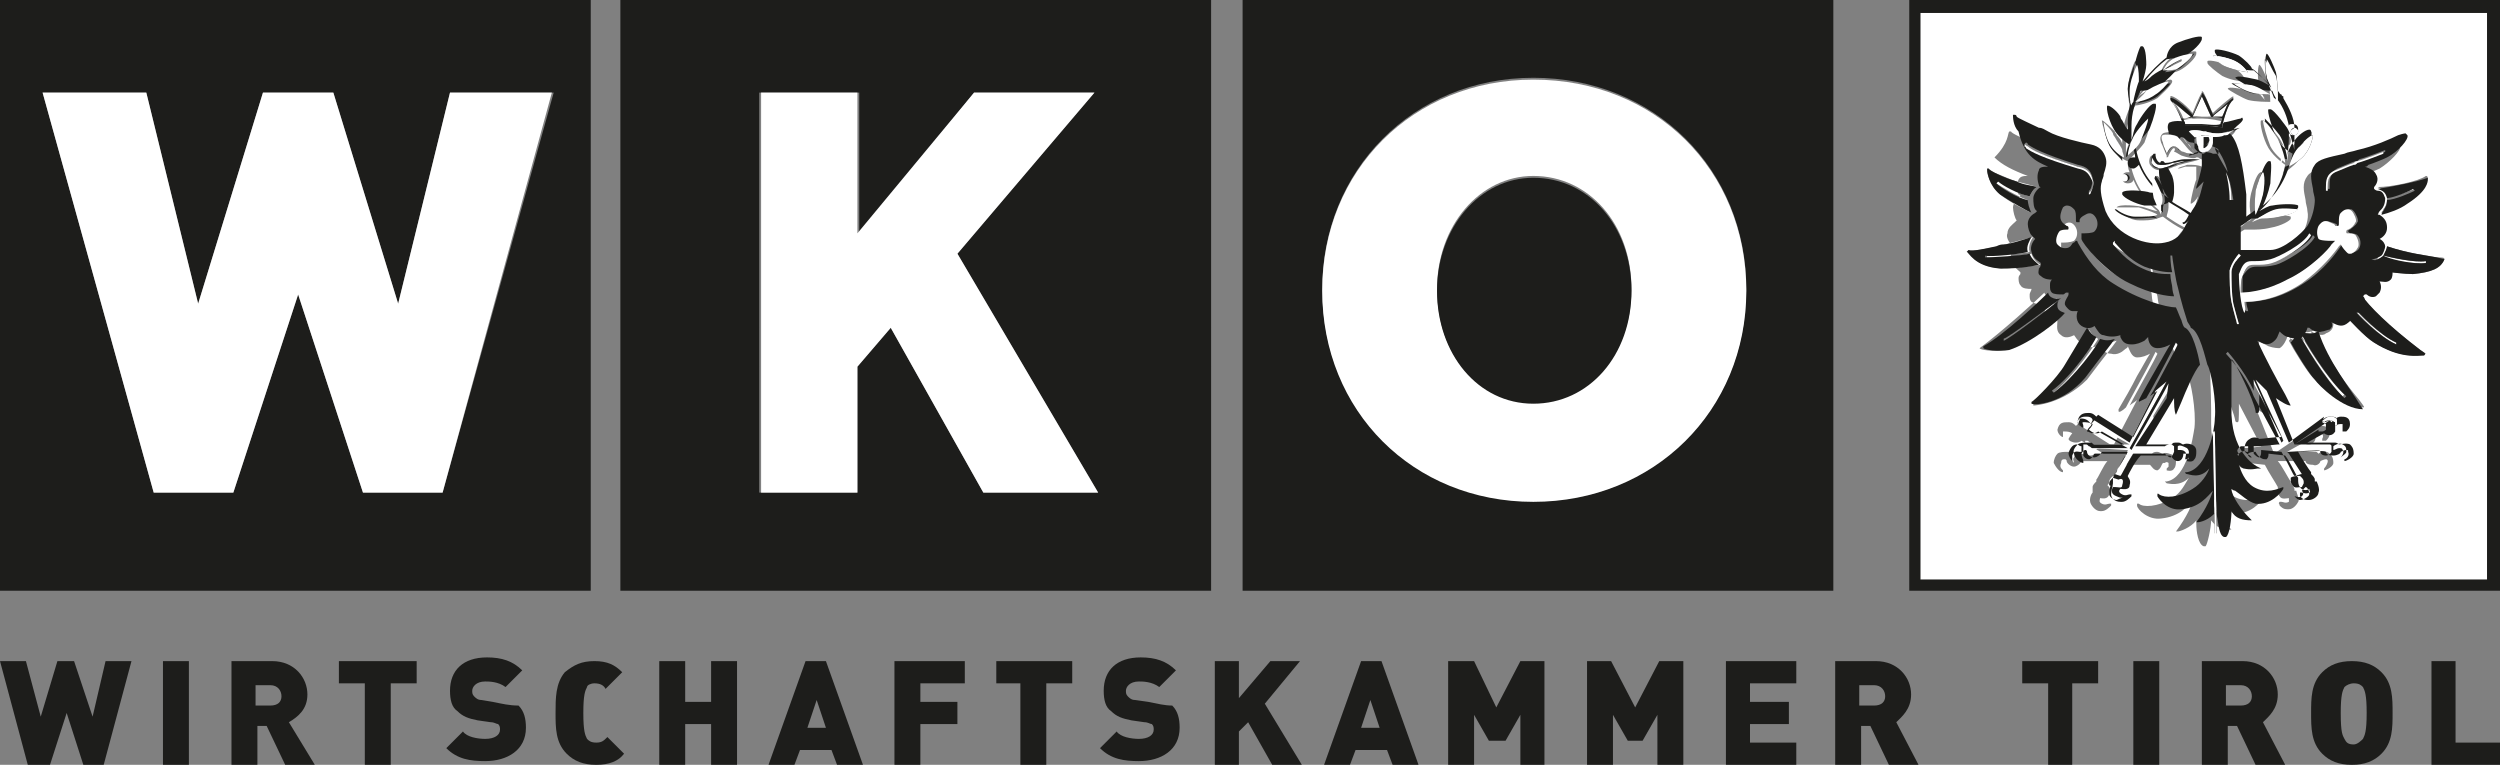 <?xml version="1.0" encoding="utf-8"?>
<!-- Generator: Adobe Illustrator 26.1.0, SVG Export Plug-In . SVG Version: 6.00 Build 0)  -->
<svg version="1.1" id="Ebene_1" xmlns="http://www.w3.org/2000/svg" xmlns:xlink="http://www.w3.org/1999/xlink" x="0px" y="0px"
	 viewBox="0 0 135 41.3" enable-background="new 0 0 135 41.3" xml:space="preserve">
<rect x="0" y="0" width="135" height="41.3" fill="#808080" stroke="none"/>
<g>
	<polygon fill="#1D1D1B" points="5,38.7 4,35.7 3.1,35.7 2.2,38.7 1.4,35.7 0,35.7 1.5,41.3 2.7,41.3 3.6,38.5 4.5,41.3 5.6,41.3 
		7.1,35.7 5.7,35.7 5,38.7 	"/>
	<polygon fill="#1D1D1B" points="8.8,41.3 10.2,41.3 10.2,35.7 8.8,35.7 8.8,41.3 	"/>
	<path fill="#1D1D1B" d="M14.6,38.1h-0.8v-1.1h0.8c0.4,0,0.6,0.3,0.6,0.6S15,38.1,14.6,38.1L14.6,38.1z M16.6,37.5
		c0-0.9-0.7-1.8-1.9-1.8h-2.2v5.6h1.4v-2.1h0.5l1,2.1h1.6L15.6,39C16.1,38.7,16.6,38.3,16.6,37.5L16.6,37.5z"/>
	<g>
		<defs>
			<rect id="SVGID_1_" width="135" height="41.3"/>
		</defs>
		<clipPath id="SVGID_00000123424961876621396190000003751788076889537195_">
			<use xlink:href="#SVGID_1_"  overflow="visible"/>
		</clipPath>
		<polygon clip-path="url(#SVGID_00000123424961876621396190000003751788076889537195_)" fill="#1D1D1B" points="18.3,36.9 
			19.7,36.9 19.7,41.3 21.1,41.3 21.1,36.9 22.5,36.9 22.5,35.7 18.3,35.7 18.3,36.9 		"/>
		<path clip-path="url(#SVGID_00000123424961876621396190000003751788076889537195_)" fill="#1D1D1B" d="M26.6,37.9L26,37.8
			c-0.2,0-0.3-0.1-0.4-0.2c-0.1-0.1-0.1-0.2-0.1-0.3c0-0.2,0.2-0.5,0.7-0.5c0.2,0,0.7,0,1.1,0.3l0.9-0.9c-0.5-0.5-1.1-0.7-1.9-0.7
			c-1.3,0-2,0.7-2,1.8c0,0.5,0.1,0.9,0.4,1.1c0.3,0.3,0.6,0.4,1.1,0.5l0.7,0.1c0.2,0,0.3,0.1,0.4,0.1c0.1,0.1,0.1,0.2,0.1,0.3
			c0,0.3-0.3,0.5-0.8,0.5c-0.4,0-1-0.1-1.2-0.4l-0.9,0.9c0.6,0.6,1.3,0.7,2.1,0.7c1.2,0,2.2-0.6,2.2-1.8c0-0.5-0.1-0.9-0.4-1.2
			C27.5,38.1,27.1,38,26.6,37.9L26.6,37.9z"/>
		<path clip-path="url(#SVGID_00000123424961876621396190000003751788076889537195_)" fill="#1D1D1B" d="M32.1,36.9
			c0.3,0,0.5,0.1,0.6,0.3l0.9-0.9c-0.4-0.4-0.8-0.6-1.5-0.6c-0.7,0-1.1,0.2-1.6,0.6C30,36.9,30,37.7,30,38.5c0,0.8,0,1.6,0.6,2.2
			c0.4,0.4,0.9,0.6,1.6,0.6c0.7,0,1.2-0.2,1.5-0.6l-0.9-0.9c-0.2,0.2-0.3,0.3-0.6,0.3c-0.3,0-0.4-0.1-0.5-0.2
			c-0.1-0.2-0.2-0.4-0.2-1.4c0-1,0.1-1.2,0.2-1.4C31.7,37,31.9,36.9,32.1,36.9L32.1,36.9z"/>
	</g>
	<polygon fill="#1D1D1B" points="38.4,37.9 37,37.9 37,35.7 35.6,35.7 35.6,41.3 37,41.3 37,39.1 38.4,39.1 38.4,41.3 39.8,41.3 
		39.8,35.7 38.4,35.7 38.4,37.9 	"/>
	<path fill="#1D1D1B" d="M43.6,39.3l0.5-1.5l0.5,1.5H43.6L43.6,39.3z M43.5,35.7l-2,5.6h1.4l0.3-0.8h1.7l0.3,0.8h1.4l-2-5.6H43.5
		L43.5,35.7z"/>
	<polygon fill="#1D1D1B" points="48.3,41.3 49.7,41.3 49.7,39.1 51.7,39.1 51.7,37.9 49.7,37.9 49.7,36.9 52.1,36.9 52.1,35.7 
		48.3,35.7 48.3,41.3 	"/>
	<g>
		<defs>
			<rect id="SVGID_00000174597180101512531940000004483921843542372766_" width="135" height="41.3"/>
		</defs>
		<clipPath id="SVGID_00000068659197732561908860000008860137151279430845_">
			<use xlink:href="#SVGID_00000174597180101512531940000004483921843542372766_"  overflow="visible"/>
		</clipPath>
		<polygon clip-path="url(#SVGID_00000068659197732561908860000008860137151279430845_)" fill="#1D1D1B" points="53.8,36.9 
			55.1,36.9 55.1,41.3 56.5,41.3 56.5,36.9 57.9,36.9 57.9,35.7 53.8,35.7 53.8,36.9 		"/>
		<path clip-path="url(#SVGID_00000068659197732561908860000008860137151279430845_)" fill="#1D1D1B" d="M62,37.9l-0.7-0.1
			c-0.2,0-0.3-0.1-0.4-0.2c-0.1-0.1-0.1-0.2-0.1-0.3c0-0.2,0.2-0.5,0.7-0.5c0.2,0,0.7,0,1.1,0.3l0.9-0.9c-0.5-0.5-1.1-0.7-1.9-0.7
			c-1.3,0-2,0.7-2,1.8c0,0.5,0.1,0.9,0.4,1.1c0.3,0.3,0.6,0.4,1.1,0.5l0.7,0.1c0.2,0,0.3,0.1,0.4,0.1c0.1,0.1,0.1,0.2,0.1,0.3
			c0,0.3-0.3,0.5-0.8,0.5c-0.4,0-1-0.1-1.2-0.4l-0.9,0.9c0.6,0.6,1.3,0.7,2.1,0.7c1.2,0,2.2-0.6,2.2-1.8c0-0.5-0.1-0.9-0.4-1.2
			C62.9,38.1,62.5,38,62,37.9L62,37.9z"/>
	</g>
	<polygon fill="#1D1D1B" points="70.2,35.7 68.6,35.7 66.9,37.7 66.9,35.7 65.6,35.7 65.6,41.3 66.9,41.3 66.9,39.5 67.4,39 
		68.7,41.3 70.3,41.3 68.3,38 70.2,35.7 	"/>
	<path fill="#1D1D1B" d="M73.5,39.3l0.5-1.5l0.5,1.5H73.5L73.5,39.3z M73.5,35.7l-2,5.6h1.4l0.3-0.8h1.7l0.3,0.8h1.4l-2-5.6H73.5
		L73.5,35.7z"/>
	<polygon fill="#1D1D1B" points="80.8,38.2 79.6,35.7 78.2,35.7 78.2,41.3 79.6,41.3 79.6,38.6 80.4,40 81.3,40 82.1,38.6 
		82.1,41.3 83.4,41.3 83.4,35.7 82.1,35.7 80.8,38.2 	"/>
	<polygon fill="#1D1D1B" points="88.3,38.2 87,35.7 85.7,35.7 85.7,41.3 87.1,41.3 87.1,38.6 87.9,40 88.7,40 89.5,38.6 89.5,41.3 
		90.9,41.3 90.9,35.7 89.6,35.7 88.3,38.2 	"/>
	<polygon fill="#1D1D1B" points="93.2,41.3 97,41.3 97,40.1 94.5,40.1 94.5,39.1 96.6,39.1 96.6,37.9 94.5,37.9 94.5,36.9 97,36.9 
		97,35.7 93.2,35.7 93.2,41.3 	"/>
	<path fill="#1D1D1B" d="M101.2,38.1h-0.8v-1.1h0.8c0.4,0,0.6,0.3,0.6,0.6S101.6,38.1,101.2,38.1L101.2,38.1z M103.2,37.5
		c0-0.9-0.7-1.8-1.9-1.8h-2.2v5.6h1.4v-2.1h0.5l1,2.1h1.6l-1.2-2.3C102.7,38.7,103.2,38.3,103.2,37.5L103.2,37.5z"/>
	<polygon fill="#1D1D1B" points="109.2,36.9 110.6,36.9 110.6,41.3 111.9,41.3 111.9,36.9 113.3,36.9 113.3,35.7 109.2,35.7 
		109.2,36.9 	"/>
	<polygon fill="#1D1D1B" points="115.2,41.3 116.6,41.3 116.6,35.7 115.2,35.7 115.2,41.3 	"/>
	<g>
		<defs>
			<rect id="SVGID_00000173839432157890252930000001818767165942634636_" width="135" height="41.3"/>
		</defs>
		<clipPath id="SVGID_00000119809114185007427320000014504865852562681786_">
			<use xlink:href="#SVGID_00000173839432157890252930000001818767165942634636_"  overflow="visible"/>
		</clipPath>
		<path clip-path="url(#SVGID_00000119809114185007427320000014504865852562681786_)" fill="#1D1D1B" d="M121,38.1h-0.8v-1.1h0.8
			c0.4,0,0.6,0.3,0.6,0.6S121.4,38.1,121,38.1L121,38.1z M123,37.5c0-0.9-0.7-1.8-1.9-1.8h-2.2v5.6h1.4v-2.1h0.5l1,2.1h1.6l-1.2-2.3
			C122.5,38.7,123,38.3,123,37.5L123,37.5z"/>
		<path clip-path="url(#SVGID_00000119809114185007427320000014504865852562681786_)" fill="#1D1D1B" d="M127.6,39.9
			c-0.1,0.1-0.3,0.3-0.5,0.3c-0.3,0-0.4-0.1-0.5-0.3c-0.1-0.2-0.2-0.3-0.2-1.4c0-1,0.1-1.2,0.2-1.4c0.1-0.1,0.3-0.2,0.5-0.2
			c0.3,0,0.4,0.1,0.5,0.2c0.1,0.2,0.2,0.4,0.2,1.4C127.8,39.5,127.7,39.7,127.6,39.9L127.6,39.9z M128.6,36.3
			c-0.4-0.4-0.9-0.6-1.6-0.6c-0.7,0-1.2,0.2-1.6,0.6c-0.6,0.6-0.6,1.4-0.6,2.2c0,0.8,0,1.6,0.6,2.2c0.4,0.4,0.9,0.6,1.6,0.6
			c0.7,0,1.2-0.2,1.6-0.6c0.6-0.6,0.6-1.4,0.6-2.2C129.2,37.7,129.2,36.9,128.6,36.3L128.6,36.3z"/>
	</g>
	<polygon fill="#1D1D1B" points="132.6,35.7 131.3,35.7 131.3,41.3 135,41.3 135,40.1 132.6,40.1 132.6,35.7 	"/>
	<path fill="#FFFFFF" d="M117.9,24.4c0.1,0.1,0.1,0.3,0,0.4c0,0,0,0,0,0c0.1,0,0.1,0,0.2-0.1c0,0,0.1-0.2,0-0.3
		c0-0.1-0.1-0.2-0.1-0.2c-0.1-0.1-0.4-0.2-0.5-0.1c0,0,0,0,0,0c0,0.1,0,0.2,0,0.2c0,0,0,0,0.1,0C117.7,24.3,117.9,24.3,117.9,24.4
		L117.9,24.4z"/>
	<path fill="#FFFFFF" d="M112.3,24.1c-0.1,0-0.2,0-0.3,0.1c-0.1,0.1-0.2,0.3-0.2,0.4c0,0.1,0.1,0.3,0.2,0.4c0-0.1-0.1-0.2,0-0.3
		c0.1-0.3,0.3-0.3,0.4-0.2c0,0,0,0,0.1,0c0-0.1,0-0.2,0-0.3l0,0c0,0,0,0,0,0C112.4,24.1,112.3,24.1,112.3,24.1L112.3,24.1z"/>
	<path fill="#FFFFFF" d="M114.1,26.4l-0.1-0.1c0,0-0.1,0.3-0.1,0.5c0,0.1,0.2,0.3,0.4,0.3c0.1,0,0.3-0.1,0.4-0.2c-0.1,0-0.2,0-0.4,0
		C114,26.7,114,26.5,114.1,26.4L114.1,26.4z"/>
	<path fill="#FFFFFF" d="M106.3,13.5L106.3,13.5c0.2,0.1,1.1-0.1,1.6-0.2c0.1,0,0.3-0.1,0.4-0.1c0.3-0.1,1.1-0.3,1.5-0.4
		c-0.1,0.1-0.3,0.5-0.2,0.8c-0.2,0.1-2.1,0.2-2.3,0.2l0,0.1c0.2,0.1,2.1-0.1,2.4-0.2c0.1,0.3,0.3,0.5,0.5,0.6
		c-0.9,0.1-1.6,0.2-2.1,0.2C106.6,14.4,106.3,13.6,106.3,13.5L106.3,13.5L106.3,13.5L106.3,13.5z M107.3,9.2L107.3,9.2L107.3,9.2
		L107.3,9.2c0.2,0,1,0.4,1.6,0.6c0.4,0.1,0.8,0.2,1.1,0.3c-0.2,0.1-0.3,0.3-0.4,0.5c-0.6-0.1-1.4-0.7-1.7-0.8l-0.1,0.1
		c0.3,0.2,1.1,0.7,1.7,0.9c0,0,0,0,0,0c0,0.2,0,0.5,0.2,0.7c-0.4-0.2-1.2-0.6-1.7-1C107.4,10,107.3,9.3,107.3,9.2L107.3,9.2z
		 M118.8,8.6L118.8,8.6L118.8,8.6L118.8,8.6C118.7,8.7,118.7,8.7,118.8,8.6c-0.2,0.1-0.8,0.2-1.1,0.3c-0.1,0-0.2,0.1-0.3,0.1
		c-0.2,0.1-0.5,0.2-0.7,0.2c0,0,0,0,0,0c-0.4,0-0.5-0.2-0.6-0.3c-0.1-0.2,0-0.5,0.1-0.5l0.1,0l0,0.1c0,0.1,0.2,0.4,0.3,0.4
		c0.3,0,0.5,0,0.7-0.1c0.2,0,0.4-0.1,0.6-0.1C118,8.6,118.5,8.6,118.8,8.6C118.7,8.6,118.7,8.6,118.8,8.6L118.8,8.6
		C118.7,8.6,118.8,8.6,118.8,8.6L118.8,8.6z M108.5,7.1C108.5,7,108.5,7,108.5,7.1L108.5,7.1c0.1,0,0.1,0,0.1,0
		c0,0.1,0.7,0.4,1.2,0.6c0.2,0.1,0.4,0.2,0.5,0.2c0.6,0.3,1.8,0.6,2.3,0.7c0.5,0.1,0.7,0.3,0.8,0.7c0.1,0.2,0,0.6-0.1,0.9
		c0,0.1-0.1,0.3-0.1,0.4c0,0.3-0.1,0.7,0.2,1.6c0.5,1.4,2.2,2,3.2,1.7c0.6-0.2,0.9-0.5,1-0.7l0,0c0.1-0.1,0.2-0.3,0.3-0.5
		c-0.1,0.1-0.3,0.1-0.3,0.2c0,0,0,0,0,0c0,0,0,0,0,0l0,0l0,0c0,0,0-0.1,0-0.1c0,0,0.1-0.2,0.3-0.4c-0.4-0.2-0.7-0.4-1.1-0.7
		c-0.1,0-0.4,0.2-1,0.2c-0.1,0-0.2,0-0.3,0c-0.5,0-1-0.4-1.2-0.6c0,0,0-0.1,0-0.1c0.1-0.2,1.2-0.1,1.5,0c0.3,0.1,0.6,0.2,0.7,0.2
		c-0.6-0.5-1-1-1.3-1.7c0,0.1-0.1,0.2-0.3,0.2c-0.2,0-0.3-0.1-0.3-0.3c0-0.2,0.1-0.3,0.3-0.3c0,0,0.1,0,0.1,0
		c-0.1-0.2-0.1-0.4-0.1-0.6l0,0c-0.1,0-0.6-0.3-0.9-0.7c-0.3-0.5-0.5-1.4-0.5-1.5l0,0l0,0c0,0,0,0,0,0c0.1,0,0.5,0.4,0.7,0.6
		c0,0.1,0.1,0.1,0.1,0.2c0.2,0.2,0.3,0.4,0.3,0.5c0-0.1,0-0.2,0-0.3c0-0.6,0.2-1.2,0.4-1.7c0-0.1-0.1-0.6-0.1-1
		c0-0.4,0.3-1.4,0.4-1.5c0,0,0.1,0,0.1,0c0.1,0.1,0.2,0.9,0.2,1c0,0.2-0.1,0.6-0.2,0.9c0.4-0.5,0.8-1,1.3-1.3c0-0.1,0.2-0.6,0.6-0.8
		c0.5-0.2,1.2-0.4,1.3-0.3c0,0,0,0,0,0.1c0,0.2-0.5,0.7-0.9,0.9c-0.4,0.2-0.9,0.2-1,0.2c-0.4,0.3-0.8,0.7-1.2,1.2
		c0.1-0.1,0.3-0.2,0.4-0.3c0.5-0.4,1.2-0.6,1.3-0.6c0,0,0.1,0,0.1,0.1c0,0.2-0.8,0.9-0.8,0.9c-0.5,0.3-1.1,0.4-1.2,0.4
		c-0.3,0.5-0.5,1.2-0.5,1.9c0,0.3,0,0.5,0,0.8c0-0.2,0.1-0.6,0.3-0.9c0.2-0.4,0.7-1.1,0.9-1.1c0,0,0,0,0.1,0
		c0.1,0.1-0.1,0.8-0.3,1.3c-0.2,0.3-0.8,0.9-0.8,0.9l0,0c0.2,1.3,0.8,2.2,1.8,2.9c-0.1-0.1-0.2-0.4-0.4-0.8c-0.1-0.5-0.1-1.1,0-1.2
		c0,0,0,0,0.1,0c0.2,0.1,0.4,0.6,0.5,0.8c0.1,0.3,0.1,0.5,0.1,0.7c0,0.1,0,0.1,0,0.2c0,0.2-0.1,0.4-0.1,0.5l0,0
		c0.3,0.2,0.6,0.4,1,0.6c0.1-0.1,0.2-0.3,0.3-0.5c0.2-0.3,0.3-0.9,0.4-1.2c-0.1,0.2-0.3,0.4-0.4,0.4l0,0l0-0.1l0,0
		c0-0.1,0.2-1,0.3-1.2c0-0.2,0-0.6,0-0.7c0,0,0,0-0.1,0C118.2,9,118.1,9,118,9c-0.3,0.1-0.3,0.1-0.4,0.1l0,0l0,0
		c0.1-0.1,0.3-0.1,0.5-0.2c0.1,0,0.1,0,0.2,0l0,0c0.1,0,0.4,0,0.6,0.1c0.1,0,0.1,0,0.2,0c0,0,0,0,0.1,0c0,0,0-0.1,0-0.2
		c0-0.1-0.4-0.2-0.5-0.3c0,0,0,0-0.1,0c-0.1,0.1-0.5,0-0.8-0.1c-0.2-0.1-0.3-0.2-0.4-0.2C117.5,8,117.4,8,117.4,8
		c-0.1,0-0.2,0.2-0.3,0.4c0,0.1-0.1,0.1-0.1,0.1c0,0,0,0,0,0l0,0l0,0c0,0,0,0,0-0.1c-0.1-0.2-0.2-0.5-0.3-0.7
		c-0.1-0.3,0-0.4,0.1-0.5c0.2-0.1,0.9-0.1,1,0.1c0.3,0.4,0.5,0.7,0.7,0.9c0,0-0.1-0.1-0.1-0.1c-0.1-0.1-0.1-0.2-0.2-0.3
		c-0.2-0.1-0.4-0.5-0.4-0.6c0.1-0.1,0.3-0.1,0.3-0.1l0,0l0,0c0.2-0.2,0.8-0.1,0.8,0l0.1,0c0.3,0.1,0.5,0.1,0.7,0.1
		c0.2,0,0.9-0.2,0.9-0.2c0,0,0.1-0.1,0.1,0c0.1,0.1-0.3,0.4-0.3,0.4c-0.2,0.1-0.2,0.2-0.3,0.2c0,0,0,0-0.1,0c0,0,0,0,0,0
		c0.2,0,0.5-0.1,0.6-0.1c0,0,0,0,0,0l0,0l0,0l0,0c0,0,0,0,0,0c-0.1,0.1-0.2,0.2-0.4,0.2c-0.1,0-0.3,0-0.4,0c0,0,0,0,0,0
		c0.1,0.1,0.2,0.1,0.3,0.2c0.4,0.4,0.6,1.4,0.8,3.2c0,0.4,0,0.8,0,1.2c0.2-0.1,0.3-0.2,0.4-0.3l0,0l0.2-0.1c0,0,0,0,0.1-0.1l0,0
		c-0.2-0.6-0.1-1.2,0-1.5c0.1-0.4,0.3-1,0.5-1c0,0,0.1,0,0.1,0c0.2,0.1,0.1,1,0,1.2c-0.1,0.5-0.3,1-0.4,1.2c1-0.8,1.4-1.9,1.6-2.8
		c0,0-0.6-0.4-0.9-0.9c-0.3-0.5-0.5-1.4-0.4-1.5c0,0,0,0,0.1,0c0.2,0,0.9,1,0.9,1c0.2,0.3,0.4,0.8,0.4,1.2c0.1-0.5,0.1-0.9,0-1.2
		c0-0.6-0.3-1.1-0.6-1.6l0,0l0-0.1c0,0,0-0.1-0.1-0.1c-0.1-0.1-0.1-0.2-0.2-0.2c0,0,0,0,0,0c-0.2,0-0.8,0-1.2-0.1
		c-0.3-0.1-1-0.5-1.1-0.6l0,0l0,0c0-0.1,0.3-0.1,1.2,0.1c0.3,0.1,0.6,0.2,0.8,0.4c-0.4-0.5-0.8-0.8-1-0.9c0,0-0.1,0-0.1,0
		c-0.3,0-0.8-0.1-1.2-0.3c-0.3-0.2-0.8-0.6-0.8-0.7c0,0,0-0.1,0-0.1c0.1-0.1,0.9,0.1,1.3,0.3c0.4,0.2,0.7,0.5,0.7,0.7
		c0.2,0.1,0.6,0.5,1.1,1.1c-0.1-0.2-0.2-0.5-0.3-0.7c-0.1-0.4-0.1-1.1,0-1.2l0,0l0,0c0.1,0,0.4,0.7,0.5,1c0.1,0.4,0.1,1.2,0.1,1.5
		c0.3,0.4,0.5,0.9,0.6,1.4c0.1-0.1,0.1-0.1,0.2-0.1c0.2,0,0.3,0.1,0.3,0.3c0,0.2-0.1,0.3-0.3,0.3c-0.1,0-0.1,0-0.2-0.1
		c0,0.3,0,0.8-0.1,1.2c0.1-0.3,0.3-0.6,0.4-0.8c0.2-0.3,0.7-0.7,0.8-0.6c0,0,0,0,0.1,0.1c0.1,0.2-0.1,0.7-0.4,1.1
		c-0.3,0.3-1,0.8-1,0.8c-0.2,0.8-0.6,1.7-1.4,2.4c0.2-0.1,0.5-0.2,0.7-0.3c0.5-0.1,1.2-0.1,1.4,0c0,0,0,0.1,0,0.1
		c0,0.1-0.5,0.4-1.1,0.5c-0.4,0.1-0.8,0.1-1.1,0.1c-0.2,0-0.3,0-0.3,0c-0.2,0.1-0.4,0.3-0.6,0.4c0,0.2,0,0.5,0,0.7
		c0,0.3,0,0.6,0,0.6c0.1,0,0.4,0,0.7,0c0.3,0,0.6,0,0.9,0c0.8,0,1.7-0.8,2-1.3c0.3-0.4,0.5-1,0.4-1.4c0-0.2-0.1-0.4-0.1-0.6
		c-0.1-0.5-0.2-0.9,0.1-1.3c0.2-0.3,0.7-0.4,1.6-0.6c0.2,0,0.4-0.1,0.7-0.2c0.9-0.2,1.8-0.6,2.2-0.8c0.3-0.1,0.3-0.1,0.4-0.1
		c0.1,0,0.1,0,0.1,0.1c0.1,0.2-0.6,0.9-1.1,1.2c-0.2,0.1-0.7,0.3-1,0.4c-0.1,0-0.1,0-0.2,0.1c0.2,0,0.5,0.2,0.6,0.4
		c0.1,0.3,0,0.5-0.1,0.7l0,0.1c0.1,0.1,0.2,0.1,0.2,0.1c0.2,0.1,0.3,0.1,0.4,0.4c0.1,0.3,0,0.4-0.2,0.6c-0.1,0.1-0.1,0.2-0.2,0.3
		c0,0,0,0,0,0c0,0,0,0,0,0c0,0,0,0,0,0l0.1,0c0.3,0.2,0.4,0.4,0.4,0.7c0,0.2-0.3,0.4-0.4,0.6c0,0,0,0,0,0c0.2,0.1,0.3,0.3,0.3,0.4
		c0,0,0,0,0,0l0,0c0,0.1-0.1,0.4-0.2,0.5c-0.2,0.2-0.5,0.2-0.5,0.2l0,0c0,0,0,0.1,0.1,0.1c0.1,0.1,0.3,0.3,0.3,0.5
		c0,0.1,0,0.3-0.1,0.4c-0.2,0.2-0.4,0.1-0.6,0.1c0.1,0.2,0.1,0.4,0,0.6c-0.1,0.1-0.1,0.2-0.2,0.2c-0.2,0-0.4,0-0.5-0.1l-0.1,0
		l-0.1,0.1l0,0c0.1,0.1,0.2,0.6,0.1,0.7c-0.2,0.2-0.5,0.2-0.6,0.2l0,0.1c0,0,0,0,0,0c0,0.2-0.1,0.4-0.4,0.5c-0.2,0.2-0.6,0-0.8-0.1
		c0.1,0.3-0.1,0.4-0.1,0.4c0,0,0,0,0,0c0,0-0.2,0.1-0.4,0.1c-0.3,0.1-0.6-0.1-0.7-0.2c0,0-0.1,0-0.1,0l0,0l0,0
		c0,0.1-0.2,0.5-0.4,0.6c0,0,0,0,0,0c-0.1,0-0.3,0-0.6-0.1c-0.2-0.1-0.4-0.2-0.5-0.3c0,0.2-0.1,0.4-0.4,0.6c-0.2,0.1-0.6,0-0.8-0.1
		c0,0,0,0,0,0c0.4,0.9,1.1,2.2,1.5,2.9c0.3,0.5,0.3,0.5,0.3,0.6l0,0l0,0c-0.3,0-0.6-0.2-0.8-0.4l1,2.5l1.9-1.3l0.1,0.1
		c0.1-0.1,0.3-0.3,0.5-0.3c0.2,0,0.5,0,0.5,0.4c0,0.2-0.1,0.3-0.2,0.4c0,0,0,0-0.1,0l0,0l-0.1,0l0-0.1c0.1-0.2,0-0.2,0-0.3
		c0,0,0,0-0.1,0c-0.2,0-0.3,0.1-0.3,0.1c0.1,0.1,0,0.3,0,0.3l0,0l0,0c0,0-0.1,0.2-0.3,0.2c-0.1,0-0.2,0-0.3-0.1l-0.9,0.5
		c0.5,0,1.1,0,1.2,0c0,0,0.1,0,0.1,0c0.1,0,0.1,0,0.2,0c0.1,0,0.1,0,0.2,0.1c0,0,0,0,0,0c0.1-0.1,0.4-0.2,0.6,0l0,0
		c0.1,0.1,0.2,0.2,0.2,0.5c0,0.2-0.4,0.4-0.5,0.4h0l0,0c0,0,0-0.1,0-0.1c0.1-0.1,0.2-0.3,0.2-0.4c0,0,0-0.1-0.1-0.1
		c-0.1,0-0.3,0.1-0.3,0.1c0,0,0,0,0,0l0,0c0,0.1-0.2,0.3-0.4,0.2c-0.3,0-0.4-0.1-0.4-0.2c-0.2,0-0.9,0-1.5,0c0.2,0.2,0.6,1,0.7,1.1
		c0,0,0,0,0,0.1c0.1,0,0.1,0.1,0.2,0.3c0,0,0,0.1,0,0.1c0,0,0,0,0.1,0c0,0.1,0.2,0.5,0.1,0.6c-0.1,0.2-0.3,0.4-0.5,0.4
		c0,0,0,0-0.1,0c-0.2,0-0.3-0.1-0.4-0.2c0-0.1-0.1-0.1,0-0.2l0,0l0,0c0,0,0,0,0.1,0c0.1,0,0.2,0.1,0.4,0c0,0,0-0.1,0-0.2
		c0,0,0,0,0,0c-0.1,0-0.4,0.1-0.5-0.1c-0.1-0.1-0.1-0.3-0.1-0.4c0,0,0-0.1,0-0.1c-0.1-0.2-0.5-0.8-0.7-1.2l-0.9-0.1
		c0,0.1,0,0.2-0.1,0.3c0,0-0.1,0-0.1,0c-0.2,0-0.4-0.2-0.5-0.4c0,0-0.3,0-0.4,0.1c0,0,0,0.1,0,0.1c0,0.1,0.1,0.1,0.1,0.1
		c0,0,0,0,0.1,0l0,0l0,0l0,0h0c0,0-0.1,0-0.1-0.1c-0.2-0.1-0.3-0.2-0.3-0.3c-0.1-0.3,0-0.5,0.3-0.6c0.1,0,0.4,0,0.5,0c0,0,0,0,0,0
		c0.1,0,0.7,0,1.2-0.1l-1.2-2.3c0,1,0,1-0.1,1c-0.1,0-0.1-0.1-0.1-0.1c-0.1-0.6-1-2.7-1.3-2.8c-0.1,0.1,0,1.1,0,2.2
		c0,0.2,0,0.5,0,0.8c0,2.2,1.4,2.8,1.4,2.8l0.2,0.1l-0.2,0c0,0-0.4,0.1-0.7,0c-0.1,0-0.2-0.1-0.3-0.2c0.1,0.3,0.4,1,0.8,1.2
		c0.7,0.4,1.4,0.1,1.6,0l0,0l0,0c0,0,0,0,0,0.1c-0.1,0.2-0.7,0.9-1.5,0.8c-0.4,0-0.8-0.4-1.1-0.7c-0.1-0.1-0.1-0.1-0.2-0.1
		c0,0.4,0.7,1.2,0.9,1.5c0.2,0.2,0.2,0.2,0.2,0.2l0,0l0,0c-0.5,0-0.8-0.1-1.1-0.5c0,0.4-0.2,1.3-0.3,1.4c0,0,0,0-0.1,0c0,0,0,0,0,0
		c-0.3-0.1-0.4-0.8-0.4-1.2c0-0.1,0-0.2,0-0.2c-0.3,0.4-0.9,0.6-1,0.6c0,0-0.1,0-0.1,0l0,0l0,0c0.6-0.8,0.9-1.5,0.9-1.7
		c-0.2,0.3-0.7,0.9-1.7,1c-0.7,0.1-1.3-0.5-1.3-0.7c0-0.1,0-0.1,0-0.1c0,0,0.1,0,0.1,0c0.2,0.2,1,0.2,1.8-0.3
		c0.5-0.3,0.7-0.8,0.9-1.1c-0.5,0.5-1.1,0.3-1.2,0.3c-0.1-0.1-0.1-0.1-0.1-0.1l0,0l0.1,0c1.1-0.2,1.4-2.3,1.5-2.9
		c0.1-0.9-0.2-2.6-0.4-2.9c-0.1-0.3-0.4-1.8-0.9-2c0,0-0.1-0.3-0.2-0.4c-0.4-0.8-0.5-1.8-0.5-1.8c-0.1-0.3-0.3-1.6-0.3-1.7l-0.1,0
		c0,0.1,0.1,0.5,0.1,0.9c-0.2,0-0.7,0-1.5-0.3c-0.8-0.4-1.4-1.1-1.6-1.3c0,0,0,0,0-0.1l-0.1,0.1c0,0,0,0,0,0.1
		c0.2,0.2,0.8,1,1.6,1.3c0.7,0.3,1.2,0.3,1.4,0.3c0,0,0.1,0,0.1,0c0,0.3,0.1,0.5,0.1,0.7c0,0,0,0.2,0.1,0.5c-0.3,0-1.2-0.1-2.4-0.7
		c-1.3-0.7-2.5-2.2-2.6-2.4c0,0,0,0,0-0.1l0-0.1l0,0c0-0.1,0-0.1,0-0.1c0,0,0,0,0.1,0c0.1,0,0.4,0,0.6-0.1c0.2-0.2,0.2-0.5,0.1-0.7
		c-0.1-0.2-0.3-0.4-0.6-0.2c-0.2,0.1-0.2,0.2-0.3,0.3c0,0,0,0,0,0.1c0,0-0.1,0-0.1,0c-0.1,0-0.1-0.1-0.1-0.2c0-0.1,0-0.4-0.1-0.5
		c-0.1-0.1-0.3-0.2-0.4-0.2c-0.1,0-0.1,0-0.2,0.1c-0.2,0.2-0.3,0.5-0.1,0.7l0,0c0.1,0.2,0.2,0.2,0.3,0.3c0,0,0.1,0,0.1,0.1
		c0,0-0.1,0.1-0.1,0.1c-0.1,0-0.3,0-0.4,0.1c-0.2,0.2-0.2,0.5-0.1,0.7c0.1,0.1,0.3,0.2,0.4,0.2c0.1,0,0.2,0,0.3-0.1
		c0.1-0.1,0.2-0.1,0.2-0.2c0,0,0.1-0.1,0.1-0.1l0,0l0,0c0,0,0,0,0,0c0,0,0,0,0.1,0.1c0.5,0.9,1.1,1.7,1.9,2.2
		c1.4,0.9,2.9,1.3,3.4,1.3c0,0,0,0,0,0c0.1,0.2,0.2,0.5,0.3,0.7c0,0,0.2,0.4,0.2,0.4c0.4,0.2,0.7,1.3,0.8,2c-0.2,0.3-0.7,1.4-1,2
		c-0.3,0.6-0.3,0.6-0.3,0.7l0,0l0,0c-0.1-0.2-0.2-0.6-0.1-0.9l-1.5,2.5c0.5,0,1.2,0,1.4,0c0,0,0,0,0,0c0.1-0.1,0.2-0.1,0.3-0.1
		c0.1,0,0.2,0.1,0.3,0.1c0,0,0,0,0,0c0.1-0.1,0.4,0,0.6,0.1c0.1,0.1,0.1,0.2,0.1,0.3c0,0.1,0,0.3-0.1,0.4c-0.1,0.2-0.4,0.1-0.4,0.1
		l0,0l0-0.1h0c0,0,0,0,0.1-0.1c0-0.1,0-0.2,0-0.2c0,0-0.1-0.1-0.2,0c-0.1,0-0.1,0-0.1,0c-0.1,0.1-0.1,0.3-0.3,0.4
		c-0.2,0-0.3-0.2-0.4-0.3h-1.6c-0.2,0.4-0.6,1-0.7,1.1c0.1,0.1,0.2,0.2,0.1,0.5c-0.1,0.3-0.4,0.2-0.5,0.2c0,0,0,0,0,0
		c0,0.1-0.1,0.2,0.1,0.3c0.2,0.1,0.3,0,0.4,0c0,0,0.1,0,0.1,0l0,0l0,0c0,0,0,0.1,0,0.1c-0.1,0.1-0.3,0.3-0.5,0.3c0,0,0,0-0.1,0
		c-0.2,0-0.4-0.2-0.5-0.4c-0.1-0.2,0-0.5,0.1-0.6c0,0,0,0,0-0.1c0,0,0-0.1,0-0.2c0-0.1,0.1-0.2,0.2-0.3c0,0,0,0,0-0.1
		c0.1-0.1,0.4-0.8,0.6-1c-0.5,0-1.3,0-1.4,0c-0.1,0.2-0.3,0.3-0.4,0.3c-0.2,0-0.4-0.2-0.4-0.3l0,0c0,0,0,0,0,0c0,0,0-0.1-0.1-0.1
		c-0.1,0-0.2,0-0.2,0.2c-0.1,0.2,0,0.3,0.1,0.4c0,0,0,0.1,0,0.1l0,0l0,0c-0.2,0-0.4-0.3-0.5-0.5c0-0.2,0.1-0.4,0.2-0.5
		c0.1-0.1,0.4-0.1,0.5-0.1c0.1,0,0.1,0,0.1,0c0,0,0.1,0,0.1,0c0.1,0,0.2,0,0.2,0.1c0,0,0.1,0,0.1,0c0.1,0,0.9,0,1.5,0l-1.2-0.7
		c0,0-0.1,0.1-0.3,0.1c-0.2,0-0.4-0.1-0.4-0.2l0,0l0,0c0,0,0.1-0.2,0.2-0.3c0,0-0.1-0.1-0.4-0.1c0,0,0,0-0.1,0c0,0,0,0.2,0,0.2
		c0,0.1,0,0.1,0,0.1l0,0l0,0c-0.1,0-0.3-0.2-0.3-0.4c0.1-0.4,0.3-0.4,0.6-0.4c0.2,0,0.3,0.1,0.4,0.2l0.1-0.1l1.9,1.2l1.3-2.5
		c-0.1,0.1-0.3,0.2-0.4,0.3c0.2-0.4,0.6-1.1,1.3-2.4c0.1-0.2,0.2-0.4,0.2-0.4l-0.1-0.1c0,0-0.1,0.2-0.2,0.4
		c-0.3,0.6-1.2,2.2-1.4,2.6c-0.2,0.2-0.4,0.3-0.4,0.2c0,0,0,0,0-0.1c0.3-0.5,0.7-1.2,1-1.8c0.3-0.5,0.5-0.9,0.7-1.2
		c-0.2,0.1-0.4,0.2-0.7,0.2c-0.3,0-0.4-0.4-0.5-0.6c0,0.1-0.1,0.1-0.2,0.2c-0.1,0.1-0.4,0.3-0.7,0.2c-0.3,0-0.5-0.2-0.6-0.4
		c0,0,0,0,0,0l0-0.1c-0.3,0.2-0.6,0.2-0.9,0c-0.2-0.1-0.3-0.2-0.5-0.5c0,0,0,0,0,0c-0.2,0.1-0.5,0.2-0.7,0c-0.3-0.2-0.2-0.5-0.2-0.8
		c-0.1,0-0.2,0-0.3,0c-0.1,0-0.2-0.1-0.2-0.1c0,0,0,0,0,0c0,0,0,0,0,0c-0.1-0.1-0.2-0.2-0.2-0.3c0-0.2,0.2-0.5,0.2-0.5l0,0l0-0.1
		c0,0,0,0-0.1,0l0,0l0,0l0,0c0,0-0.1,0-0.2,0.1c-0.1,0.1-0.4,0-0.6-0.1c-0.1-0.1-0.1-0.2-0.1-0.4l0,0c0-0.1,0.1-0.2,0.1-0.3
		c0,0,0,0,0,0c-0.2,0-0.5,0-0.6-0.2c-0.1-0.1-0.1-0.3-0.1-0.4c0-0.1,0.1-0.2,0.1-0.2c0,0,0,0,0,0l0,0l0-0.1
		c-0.1-0.1-0.4-0.3-0.5-0.6c-0.1-0.3,0.1-0.7,0.2-0.7l-0.1-0.1c0,0,0,0,0,0c0,0-0.1-0.1-0.1-0.1c-0.1-0.1-0.3-0.4-0.2-0.6
		c0-0.3,0.3-0.5,0.4-0.6c0,0,0,0,0,0l0.1-0.1c-0.1-0.1-0.2-0.5-0.2-0.7c0-0.2,0.2-0.5,0.4-0.6l0,0c0,0,0,0,0,0c0,0,0-0.1-0.1-0.1
		c-0.1-0.2-0.1-0.6,0-0.8c0.1-0.2,0.3-0.2,0.5-0.2c-0.8-0.3-1.4-0.6-1.8-1C108.5,7.7,108.4,7.2,108.5,7.1L108.5,7.1z M118.9,4.9
		l0.1,0.1c0.2,0.4,0.4,1,0.5,1.1c0.2-0.2,1-0.9,1.1-0.9l0,0l0,0.1l0,0c-0.3,0.3-0.5,1.1-0.6,1.4l0,0.1l-0.1,0c-0.1,0-0.6-0.1-1-0.1
		c-0.5,0-1,0-1,0l0,0l0,0c0,0-0.3-0.9-0.7-1.4c0-0.1,0-0.1,0-0.1c0.1-0.1,0.8,0.4,1.2,0.9c0.1-0.2,0.3-0.8,0.5-1.1L118.9,4.9
		L118.9,4.9z M131,9.5L131,9.5c0.1,0,0.1,0.1,0.1,0.1c0,0.1,0,0.6-1.1,1.3c-0.4,0.3-1.1,0.5-1.4,0.6c0-0.1,0.1-0.1,0.1-0.2
		c0.1-0.1,0.2-0.3,0.2-0.6c0.3-0.1,1.3-0.4,1.5-0.5l-0.1-0.1c-0.2,0.1-1.1,0.4-1.4,0.5c-0.1-0.3-0.3-0.4-0.5-0.5c0,0,0,0,0,0
		C129.1,10.1,130.6,9.8,131,9.5L131,9.5L131,9.5z M132,14L132,14L132,14c-0.2,0.5-0.7,0.7-1.7,0.8c-0.4,0-1.4-0.1-1.8-0.2
		c0-0.2-0.2-0.4-0.3-0.5c0.1,0,0.3-0.1,0.4-0.2c0.4,0.1,1.7,0.4,2.4,0.3l0-0.1c-0.6,0.1-1.9-0.2-2.3-0.3c0.1-0.1,0.2-0.4,0.2-0.5
		c1.2,0.4,2.2,0.5,2.7,0.6C131.9,13.9,132,13.9,132,14L132,14z M131,19.1L131,19.1L131,19.1c-0.4,0.1-1.3,0.3-2.8-0.6
		c-0.5-0.3-1.3-1.2-1.7-1.6c0.2,0,0.5,0,0.6-0.2c0.3,0.3,1.4,1.5,2.3,1.9l0-0.1c-0.9-0.4-2.1-1.6-2.3-1.9c0.1-0.2,0-0.5,0-0.7
		c0.1,0,0.3,0.1,0.4,0c0.4,0.7,1.5,1.7,3.2,3C131,19.1,131,19.1,131,19.1L131,19.1z M127.6,22L127.6,22L127.6,22
		c-1.2,0-2.4-1.3-2.7-1.6c-0.3-0.3-1.1-1.6-1.3-2c0.1-0.1,0.3-0.4,0.4-0.6c0.3,0.5,1.5,2.6,2.5,3.6l0.1-0.1c-1-0.9-2.2-2.9-2.5-3.5
		c0.2,0.1,0.4,0.2,0.7,0.1c0.1,0,0.2-0.1,0.3-0.1c0.5,1.6,1.8,3.2,2.3,3.8C127.7,22,127.7,22,127.6,22L127.6,22z M109.8,21.9
		L109.8,21.9L109.8,21.9l0-0.1c0.1,0,1.3-1.3,1.8-2c0.3-0.5,0.9-1.5,1.2-2c0.2,0.3,0.3,0.4,0.5,0.5c-0.1,0.2-1.3,2-2.4,2.9l0.1,0.1
		c1.1-0.8,2.4-2.6,2.5-2.9c0.3,0.1,0.5,0.1,0.8,0c-0.2,0.3-0.7,0.9-1.6,2.1C111.4,21.8,109.9,21.9,109.8,21.9L109.8,21.9z
		 M106.9,18.8C106.9,18.8,106.9,18.7,106.9,18.8c1.1-0.8,3.1-2.6,3.5-3c0,0.1,0.1,0.1,0.1,0.2c0.2,0.1,0.5,0.2,0.6,0.1
		c-0.4,0.4-2.7,2.1-3.1,2.2l0,0.1c0.3-0.1,2.4-1.7,3-2.2c0,0.1-0.1,0.2-0.1,0.3c0,0.2,0.1,0.3,0.2,0.4c-0.3,0.3-1.8,1.6-3,2
		C107.7,19,106.9,18.9,106.9,18.8L106.9,18.8z M103.7,31.3h30.6V0.7h-30.6V31.3L103.7,31.3z"/>
	<path fill="#FFFFFF" d="M114.5,25.8L114.5,25.8L114.5,25.8l-0.4-0.1l0,0c0,0,0,0-0.1,0.1c0,0-0.1,0.1-0.1,0.2c0,0.1,0,0.1,0,0.1
		c0,0,0,0,0,0l0.2,0.1l0,0c0,0,0,0,0,0c0,0,0,0,0.1,0c0.2,0,0.4,0,0.4-0.1C114.7,25.9,114.6,25.8,114.5,25.8L114.5,25.8z"/>
	<path fill="#FFFFFF" d="M112.9,22.6c0-0.1-0.2-0.2-0.3-0.2c0,0-0.1,0-0.1,0c-0.2,0-0.3,0.1-0.4,0.3c0,0.1,0.1,0.2,0.1,0.2
		c0-0.1-0.1-0.2,0-0.3c0,0,0.1-0.1,0.1-0.1c0.2,0,0.3,0.1,0.4,0.1L112.9,22.6L112.9,22.6z"/>
	<g>
		<defs>
			<rect id="SVGID_00000054956577029934796110000001567747276859344534_" width="135" height="41.3"/>
		</defs>
		<clipPath id="SVGID_00000143577524212709412640000004371992930141888385_">
			<use xlink:href="#SVGID_00000054956577029934796110000001567747276859344534_"  overflow="visible"/>
		</clipPath>
		<path clip-path="url(#SVGID_00000143577524212709412640000004371992930141888385_)" fill="#FFFFFF" d="M115.2,24.1L115.2,24.1
			c-0.1-0.1,1.6-3.1,1.9-3.7l-0.6,0.5l-1.4,2.8l-1.9-1.2l-0.1,0.1l0,0l-0.1,0.2l0,0c0,0,0,0,0,0c0,0.1-0.1,0.2-0.2,0.3
			c0.1,0,0.2,0.1,0.3,0.1c0.2,0,0.3-0.1,0.3-0.1l0,0l0,0l1.6,0.9l-0.2,0c-0.1,0-1.6,0-1.7,0c-0.1,0-0.1,0-0.2-0.1
			c-0.1,0-0.1-0.1-0.2-0.1c0,0-0.1,0-0.1,0c0,0,0,0,0,0l0,0.1c0,0.1,0,0.4,0,0.5c0,0,0,0,0,0c0,0.1,0.1,0.2,0.3,0.2
			c0.1,0,0.3-0.1,0.3-0.3c0-0.1,0-0.1,1.6,0l0.1,0l0,0.1c0,0-0.4,0.7-0.6,1l0.3,0.1c0.1-0.1,0.2-0.4,0.7-1.2l0,0h1.7l0,0
			c0,0.1,0.2,0.2,0.3,0.2c0.1,0,0.2-0.1,0.2-0.3c0,0,0,0,0,0c0,0,0-0.3,0-0.3c0,0,0,0,0,0c0,0-0.1-0.1-0.2-0.1c-0.1,0-0.2,0-0.3,0.1
			c0,0,0,0,0,0v0l0,0c0,0,0,0-1.5,0l-0.1,0l1.7-2.8l0.1-0.8C116.7,21.3,115.2,24.1,115.2,24.1L115.2,24.1z"/>
		<path clip-path="url(#SVGID_00000143577524212709412640000004371992930141888385_)" fill="#1D1D1B" d="M134.3,31.3h-30.6V0.7h30.6
			V31.3L134.3,31.3z M103.1,0v31.9H135V0H103.1L103.1,0z"/>
	</g>
	<path fill="#1D1D1B" d="M23.9,26.6h-4.3l-3.5-10.7l-3.5,10.7H8.3L2.3,5h5.6l2.8,11.4L14.2,5H18l3.5,11.4L24.3,5h5.6L23.9,26.6
		L23.9,26.6z M31.9,0H0v31.9h31.9V0L31.9,0z"/>
	<polygon fill="#FFFFFF" points="21.5,16.4 18,5 14.2,5 10.7,16.4 7.9,5 2.3,5 8.3,26.6 12.6,26.6 16.1,15.9 19.6,26.6 23.9,26.6 
		29.8,5 24.3,5 21.5,16.4 	"/>
	<path fill="#1D1D1B" d="M41.1,5h5.3v7.7L52.6,5h6.5l-7.4,8.7l7.6,12.9h-6.2l-5-8.9l-1.8,2.1v6.8h-5.3V5L41.1,5z M33.5,31.9h31.9V0
		H33.5V31.9L33.5,31.9z"/>
	<polygon fill="#FFFFFF" points="46.3,19.8 48.1,17.7 53.1,26.6 59.3,26.6 51.7,13.7 59.1,5 52.6,5 46.3,12.6 46.3,5 41.1,5 
		41.1,26.6 46.3,26.6 46.3,19.8 	"/>
	<path fill="#1D1D1B" d="M82.8,4.2c6.5,0,11.5,4.9,11.5,11.4c0,6.5-4.9,11.4-11.5,11.4c-6.5,0-11.4-4.9-11.4-11.4
		C71.4,9.2,76.3,4.2,82.8,4.2L82.8,4.2z M67.1,31.9H99V0H67.1V31.9L67.1,31.9z"/>
	<path fill="#FFFFFF" d="M82.8,9.5c3,0,5.3,2.6,5.3,6.1c0,3.5-2.3,6.1-5.3,6.1c-3,0-5.2-2.6-5.2-6.1C77.6,12.2,79.9,9.5,82.8,9.5
		L82.8,9.5z M82.8,27.1c6.5,0,11.5-4.9,11.5-11.4c0-6.5-4.9-11.4-11.5-11.4c-6.5,0-11.4,4.9-11.4,11.4
		C71.4,22.2,76.3,27.1,82.8,27.1L82.8,27.1z"/>
	<path fill="#1D1D1B" d="M82.8,21.8c3,0,5.3-2.6,5.3-6.1c0-3.5-2.3-6.1-5.3-6.1c-2.9,0-5.2,2.7-5.2,6.1
		C77.6,19.1,79.8,21.8,82.8,21.8L82.8,21.8z"/>
	<path fill="#1D1D1B" d="M128.4,10.2c0.2,0.1,0.4,0.1,0.5,0.5c0.3,0,1.3-0.4,1.4-0.5l0.1,0.1c-0.2,0.1-1.1,0.5-1.5,0.5
		c0,0.3-0.1,0.4-0.2,0.6c0,0-0.1,0.1-0.1,0.2c0.4-0.1,1-0.3,1.4-0.6c1.1-0.7,1.1-1.2,1.1-1.3c0-0.1,0-0.1,0-0.1l0,0l0,0
		C130.6,9.8,129.1,10.1,128.4,10.2C128.4,10.2,128.4,10.2,128.4,10.2L128.4,10.2z"/>
	<path fill="#1D1D1B" d="M130.7,18.9c-1.7-1.3-2.8-2.4-3.2-3c-0.1,0-0.3,0-0.4,0c0.1,0.2,0.1,0.5,0,0.7c0.3,0.3,1.4,1.5,2.3,1.9
		l0,0.1c-0.9-0.4-2.1-1.6-2.3-1.9c-0.2,0.2-0.5,0.2-0.6,0.2c0.4,0.4,1.2,1.3,1.7,1.6c1.4,0.9,2.4,0.7,2.7,0.7l0,0l0,0
		C131,19.1,131,19.1,130.7,18.9L130.7,18.9z"/>
	<path fill="#1D1D1B" d="M125.2,17.9c-0.1,0-0.2,0.1-0.3,0.1c-0.3,0-0.5,0-0.7-0.1c0.3,0.6,1.5,2.6,2.5,3.5l-0.1,0.1
		c-1-0.9-2.3-3.1-2.5-3.6c-0.1,0.2-0.3,0.5-0.4,0.6c0.2,0.4,1,1.7,1.3,2c0.2,0.3,1.5,1.6,2.6,1.6l0,0l0,0c0,0,0,0-0.2-0.3
		C127,21.1,125.7,19.5,125.2,17.9L125.2,17.9z"/>
	<path fill="#1D1D1B" d="M128.7,13.8c0.4,0.1,1.7,0.4,2.3,0.3l0,0.1C130.4,14.3,129,14,128.7,13.8c-0.2,0.2-0.4,0.2-0.5,0.3
		c0.1,0.1,0.3,0.3,0.3,0.5c0.4,0.1,1.4,0.2,1.8,0.2c1-0.1,1.5-0.3,1.7-0.8l0,0l0,0c0,0,0,0-0.4-0.1c-0.5-0.1-1.5-0.2-2.7-0.6
		C128.9,13.4,128.8,13.6,128.7,13.8L128.7,13.8z"/>
	<path fill="#1D1D1B" d="M108,10.5c0.6,0.4,1.3,0.8,1.7,1c-0.1-0.2-0.2-0.5-0.2-0.7c0,0,0,0,0,0c-0.6-0.1-1.5-0.7-1.7-0.9l0.1-0.1
		c0.2,0.2,1.1,0.7,1.7,0.8c0.1-0.2,0.2-0.4,0.4-0.5c-0.3-0.1-0.7-0.1-1.1-0.3c-0.7-0.2-1.5-0.6-1.5-0.7l0,0l-0.1,0l0,0
		C107.3,9.3,107.4,10,108,10.5L108,10.5z"/>
	<path fill="#1D1D1B" d="M108,14.5c0.5,0,1.2,0,2.1-0.2c-0.1-0.1-0.4-0.3-0.5-0.6c-0.3,0.1-2.1,0.2-2.4,0.2l0-0.1
		c0.2,0.1,2.1-0.1,2.3-0.2c-0.1-0.3,0.1-0.6,0.2-0.8c-0.3,0.1-1.2,0.4-1.5,0.4c-0.1,0-0.2,0-0.4,0.1c-0.5,0.1-1.3,0.3-1.5,0.2l0,0
		l-0.1,0.1l0,0C106.3,13.6,106.6,14.4,108,14.5L108,14.5z"/>
	<path fill="#1D1D1B" d="M112.6,20.4c0.9-1.2,1.4-1.8,1.6-2.1c-0.3,0.1-0.5,0.1-0.8,0c-0.1,0.3-1.4,2.1-2.5,2.9l-0.1-0.1
		c1.1-0.8,2.3-2.6,2.4-2.9c-0.2-0.1-0.3-0.2-0.5-0.5c-0.3,0.5-0.9,1.5-1.2,2c-0.4,0.7-1.7,2-1.8,2l0,0l0,0.1l0,0
		C109.9,21.9,111.4,21.8,112.6,20.4L112.6,20.4z"/>
	<path fill="#1D1D1B" d="M117.9,8.2c-0.2-0.1-0.3-0.1-0.3-0.2c-0.1-0.1-0.1-0.1-0.2-0.1c0,0,0,0,0,0c-0.2,0-0.3,0.3-0.4,0.4
		c0,0,0,0,0,0c-0.1-0.2-0.2-0.5-0.2-0.6c0-0.2,0-0.3,0-0.4c0.2-0.1,0.8,0,0.8,0.1c0.3,0.5,0.6,0.8,0.9,1
		C118.4,8.3,118.2,8.3,117.9,8.2L117.9,8.2z M121,13.8c-0.1,0.1-0.5,0.5-0.5,0.9c0,0.4,0,1.2,0.1,1.7c0.1,0.5,0.3,1.1,0.3,1.1
		l-0.1,0c0,0-0.2-0.7-0.3-1.2c-0.1-0.5-0.1-1.3-0.1-1.7C120.5,14.2,120.8,13.8,121,13.8L121,13.8L121,13.8z M128.8,8.2
		c0,0-1,0.4-1.4,0.5c-0.1,0-0.1,0-0.2,0.1c-0.3,0.1-0.5,0.2-1,0.4c-0.4,0.2-0.4,0.5-0.4,0.8c0,0.1,0,0.1,0,0.2l-0.1,0
		c0-0.1,0-0.1,0-0.2c0-0.3,0-0.6,0.5-0.9c0.5-0.2,0.7-0.3,1-0.4c0.1,0,0.1,0,0.2-0.1c0.4-0.1,1.4-0.5,1.4-0.5L128.8,8.2L128.8,8.2z
		 M121.1,14.9c0.2-0.5,0.3-0.6,0.7-0.7l0.1,0c0.3,0,0.6,0,0.9-0.1c0.4-0.1,1.8-0.8,2.1-1.4l0.1,0.1c-0.3,0.6-1.7,1.4-2.1,1.5
		c-0.4,0.1-0.7,0.1-0.9,0.1l-0.1,0C121.5,14.4,121.4,14.5,121.1,14.9c0,0.2,0,0.6,0,0.9c0.4,0,1.4-0.1,2.5-0.7
		c1.3-0.7,2.3-1.8,2.4-1.9c0.1-0.1,0.1-0.1,0.1-0.1l0.1-0.1l-0.2,0c-0.1,0-0.5,0-0.7-0.1c-0.2-0.2-0.2-0.4,0-0.7
		c0.1-0.3,0.3-0.3,0.6-0.2c0.3,0.1,0.3,0.1,0.3,0.2c0,0,0.1,0,0.1,0c0.1,0,0.1-0.1,0.1-0.2c0-0.1,0-0.4,0.1-0.5
		c0.1-0.1,0.3-0.2,0.4-0.2c0,0,0,0,0,0c0.1,0,0.1,0,0.2,0.1c0.1,0.1,0.3,0.5,0.2,0.6c-0.1,0.2-0.3,0.3-0.4,0.4c0,0-0.1,0-0.1,0.1
		c0,0,0.1,0.1,0.1,0.1c0.1,0,0.3,0,0.4,0.1c0.2,0.2,0.2,0.5,0.1,0.7c-0.1,0.2-0.3,0.2-0.4,0.3c-0.1,0-0.2,0-0.2-0.1
		c-0.2-0.2-0.3-0.4-0.3-0.4l0,0l0,0c0,0,0,0-0.1,0.1c-0.2,0.3-0.9,1.3-2,2c-1.5,1-2.8,1-3.1,1c0,0.2,0.1,0.4,0.1,0.5l-0.1,0
		C121,16.6,120.9,15.4,121.1,14.9L121.1,14.9z M118.5,7.5c0,0,0.3-0.2,0.5-0.1c0.1,0,0.4,0.1,0.4,0.1c0,0,0,0.2,0,0.3
		c0,0.1-0.2,0.4-0.4,0.5c-0.3,0-0.4-0.2-0.5-0.3C118.5,7.9,118.5,7.5,118.5,7.5L118.5,7.5z M119.6,8L119.6,8c0.2,0,0.6,0.8,0.7,1.3
		c0.1,0.4,0.2,0.9,0.3,1.5l0,0l-0.1,0l0,0c0-0.6-0.1-1.1-0.2-1.5C120,8.8,119.6,8.1,119.6,8L119.6,8z M119.5,23.3l0.1,0
		c0,0.4,0.1,4.9,0.1,5.5c0,0,0,0,0,0c0,0,0,0-0.1,0C119.6,28.2,119.5,23.8,119.5,23.3L119.5,23.3z M120.9,24.5c0,0,0,0.1,0,0.1
		C120.8,24.6,120.8,24.5,120.9,24.5c-0.2-0.2,0-0.3,0.1-0.4c0.1,0,0.4,0,0.4,0c0,0.1,0,0.2,0,0.3c0,0,0,0-0.1,0
		C121.2,24.3,121,24.4,120.9,24.5L120.9,24.5z M124.3,26.3L124.3,26.3C124.3,26.3,124.3,26.3,124.3,26.3c-0.2,0-0.4,0.1-0.5-0.1
		c-0.1-0.1-0.1-0.2-0.1-0.3c0,0,0,0,0-0.1l0,0l0,0c0.1-0.1,0.4-0.1,0.5-0.1c0,0,0,0,0,0c0,0,0,0,0.1,0.1c0,0,0.1,0.1,0.1,0.2
		c0,0,0,0.1,0,0.1L124.3,26.3L124.3,26.3z M124.7,26.7c0,0.1-0.3,0.3-0.5,0.3c-0.1,0-0.2-0.1-0.3-0.2c0,0,0,0,0,0
		c0.1,0,0.2,0.1,0.4,0c0.1-0.1,0.1-0.2,0-0.3l0.2-0.2C124.6,26.3,124.7,26.5,124.7,26.7L124.7,26.7z M126.5,24L126.5,24
		c0.2,0.1,0.2,0.2,0.2,0.4c0,0.1-0.2,0.2-0.3,0.3c0.1-0.1,0.2-0.3,0.1-0.4c0-0.1-0.1-0.1-0.2-0.1c-0.1,0-0.2,0.1-0.3,0.1
		c0-0.1,0-0.1,0-0.2c0,0,0,0,0,0c0,0,0,0,0,0C126.1,24,126.4,23.9,126.5,24L126.5,24z M125.4,22.8L125.4,22.8l0.2,0.1c0,0,0,0,0,0
		c0,0,0,0.2,0,0.3c0,0-0.1,0.1-0.2,0.1c-0.2,0-0.2,0-0.2,0l0-0.1l-1.3,0.8l0.2,0c0.1,0,1.3,0,1.4,0c0,0,0.1,0,0.1,0
		c0.1,0,0.1,0,0.2,0c0,0,0.1,0,0.1,0.1c0,0,0,0,0,0c0,0,0,0,0,0c0,0.1,0,0.2,0,0.3c0,0,0,0,0,0c0,0-0.1,0.2-0.3,0.2
		c-0.2,0-0.3-0.1-0.3-0.2c0-0.1,0-0.1-1.7,0l-0.1,0l0.1,0.1c0,0,0.5,0.8,0.7,1.1c-0.1,0-0.3,0.1-0.4,0.1c-0.1-0.1-0.2-0.4-0.7-1.3
		l0,0l-1.1-0.1l0,0.1c0,0.1,0,0.2-0.1,0.3c0,0,0,0,0,0c-0.1,0-0.2-0.1-0.3-0.2l0,0c0,0,0-0.2,0-0.4c0.1,0,0.4,0,1.3-0.1l0.1,0
		l-1.4-2.6v0l0,0c-0.4-1.1-1.4-2.2-1.5-2.3l0.1-0.1c0,0,0.9,1,1.4,2.1l0-0.6c0.3,0.6,1.5,3.4,1.5,3.4l0.1-0.1c0-0.1-1.2-2.6-1.5-3.3
		l0.6,0.6l1.2,2.8l1.9-1.4L125.4,22.8L125.4,22.8z M126.2,22.8c0,0.1,0,0.2-0.1,0.2c0-0.1,0-0.2,0-0.2c0,0-0.1-0.1-0.2-0.1
		c-0.2,0-0.3,0.1-0.4,0.1l-0.1-0.1c0.1-0.1,0.2-0.2,0.4-0.2C126.1,22.5,126.2,22.5,126.2,22.8L126.2,22.8z M118.2,7.1
		c0.1-0.1,0.4-0.1,0.8,0l0.1,0c0.3,0.1,0.5,0.1,0.7,0.1c0.2,0,0.6-0.1,0.9-0.2c0,0-0.1,0.1-0.2,0.1c-0.2,0.1-0.2,0.1-0.3,0.2
		c0,0,0,0-0.1,0c-0.1,0-0.4,0.1-0.6,0.1c0,0-0.1,0-0.1,0c-0.1,0-0.3-0.1-0.4-0.1c0,0,0,0-0.1,0c-0.1,0-0.2,0-0.2,0.1
		c-0.1,0-0.2,0.1-0.2,0C118.4,7.3,118.2,7.1,118.2,7.1L118.2,7.1z M115.3,24.1L115.3,24.1c1.6,0,1.6,0,1.6,0l0,0v0c0,0,0,0,0,0
		c0,0,0.1-0.1,0.3-0.1c0.1,0,0.2,0.1,0.2,0.1c0,0,0,0,0,0c0,0.1,0,0.3,0,0.3c0,0,0,0,0,0c-0.1,0.2-0.1,0.3-0.2,0.3
		c-0.1,0-0.3-0.2-0.3-0.2l0,0h-1.7l0,0c-0.5,0.8-0.6,1.1-0.7,1.2l-0.3-0.1c0.2-0.3,0.5-1,0.6-1l0-0.1l-0.1,0c-1.6,0-1.6,0-1.6,0
		c-0.1,0.2-0.2,0.3-0.3,0.3c-0.2,0-0.3-0.2-0.3-0.2c0,0,0,0,0,0c0-0.1,0-0.4,0-0.5l0-0.1c0,0,0,0,0,0c0,0,0.1,0,0.1,0
		c0.1,0,0.1,0,0.2,0.1c0.1,0,0.1,0.1,0.2,0.1c0.1,0,1.6,0,1.7,0l0.2,0l-1.6-0.9l0,0l0,0c0,0-0.1,0.1-0.3,0.1c-0.1,0-0.2-0.1-0.3-0.1
		c0-0.1,0.1-0.2,0.2-0.3c0,0,0,0,0,0l0,0l0.1-0.2l0,0l0.1-0.1l1.9,1.2l1.4-2.8l0.6-0.5c-0.3,0.6-2,3.6-2,3.6l0.1,0.1
		c0,0,1.6-2.8,2-3.6l-0.1,0.8L115.3,24.1L115.3,24.1z M114.6,26.2c0,0.2-0.2,0.1-0.4,0.1c0,0,0,0-0.1,0c0,0,0,0,0,0l0,0l-0.2-0.1
		c0,0,0,0,0,0c0,0,0-0.1,0-0.1c0-0.1,0.1-0.2,0.1-0.2c0,0,0,0,0.1-0.1l0,0l0.3,0.1l0,0l0,0C114.6,25.8,114.7,25.9,114.6,26.2
		L114.6,26.2z M114.3,26.8c0.2,0.1,0.3,0.1,0.4,0c-0.1,0.1-0.2,0.1-0.4,0.2c-0.2,0-0.4-0.2-0.4-0.3c0-0.1,0-0.4,0.1-0.5l0.1,0.1
		C114,26.5,114,26.7,114.3,26.8L114.3,26.8z M112.4,22.6c-0.1,0-0.1,0-0.1,0.1c-0.1,0.1,0,0.2,0,0.3c-0.1-0.1-0.1-0.1-0.1-0.2
		c0-0.2,0.2-0.3,0.4-0.3c0,0,0.1,0,0.1,0c0.2,0,0.3,0.1,0.3,0.2l-0.1,0.2C112.8,22.7,112.6,22.6,112.4,22.6L112.4,22.6z M112.9,10.3
		c0,0.1-0.1,0.1-0.1,0.1l0-0.1c0.1,0,0.2-0.4,0.2-0.6c-0.1-0.4-0.3-0.5-0.8-0.7c-2-0.6-2.5-0.9-2.8-1.1c0,0-0.1,0-0.1-0.1l0.1-0.1
		c0,0,0.1,0,0.1,0.1c0.3,0.2,0.8,0.5,2.7,1.1c0.5,0.1,0.7,0.3,0.8,0.7C113.1,9.9,113,10.2,112.9,10.3L112.9,10.3z M115.3,11.8
		c-0.5,0-1.1-0.4-1.1-0.5c0,0,0.2,0,0.3,0c0.3,0,0.7,0,1,0.1c0.6,0.1,0.9,0.3,1,0.4C116.3,11.7,115.9,11.8,115.3,11.8L115.3,11.8z
		 M116.8,11.2c0,0.1,0,0.2,0,0.3c-0.1-0.1-0.3-0.4-0.4-0.9c-0.1-0.5-0.1-1,0-1.1c0.1,0.1,0.4,0.5,0.4,0.8c0.1,0.3,0.1,0.5,0.1,0.6
		C116.8,11.1,116.8,11.2,116.8,11.2L116.8,11.2z M114.6,9.6c0-0.1,0.1-0.2,0.2-0.2c0.1,0,0.2,0.1,0.2,0.2c0,0.1-0.1,0.2-0.2,0.2
		C114.6,9.8,114.6,9.7,114.6,9.6L114.6,9.6z M114,8c-0.3-0.4-0.4-1.2-0.4-1.3c0.1,0.1,0.4,0.4,0.5,0.6c0,0.1,0.1,0.1,0.1,0.2
		c0.2,0.2,0.4,0.6,0.4,0.7c0,0.1,0,0.3,0,0.5C114.5,8.5,114.2,8.3,114,8L114,8z M115.9,6.5c0,0.1-0.1,0.7-0.4,1.2
		c-0.1,0.2-0.5,0.6-0.7,0.8c0-0.2,0.1-0.6,0.3-0.9C115.4,7.1,115.8,6.6,115.9,6.5L115.9,6.5z M117.2,4.5c-0.1,0.2-0.6,0.6-0.7,0.7
		c-0.4,0.3-0.9,0.3-1.1,0.4c0.1-0.1,0.4-0.3,0.7-0.6C116.4,4.7,117,4.5,117.2,4.5L117.2,4.5z M115.4,4.3c0,0.3-0.2,1-0.3,1.1
		c0,0.1-0.1,0.1-0.1,0.2c0-0.2-0.1-0.5-0.1-0.8c0-0.4,0.3-1.2,0.4-1.4C115.4,3.6,115.5,4.1,115.4,4.3L115.4,4.3z M118.5,2.9
		c-0.1,0.1-0.5,0.6-0.8,0.8c-0.2,0.1-0.6,0.2-0.8,0.2c0.5-0.4,0.9-0.6,0.9-0.6l0-0.1c0,0-0.4,0.2-1,0.6c0.1-0.2,0.2-0.4,0.5-0.6
		C117.8,3,118.3,2.9,118.5,2.9C118.5,2.9,118.5,2.9,118.5,2.9L118.5,2.9z M121.8,11.6c-0.1-0.5,0-1.1,0-1.3c0.1-0.4,0.3-0.9,0.4-1
		c0.1,0.1,0.1,0.7,0,1.1C122.1,10.9,121.9,11.4,121.8,11.6L121.8,11.6z M124.1,11.3c-0.1,0.1-0.4,0.3-1,0.4
		c-0.4,0.1-0.9,0.1-1.2,0.1c0.2-0.1,0.7-0.4,1-0.4C123.4,11.3,124,11.3,124.1,11.3L124.1,11.3z M122.7,7.8c-0.3-0.5-0.4-1.2-0.4-1.4
		c0.1,0.1,0.5,0.5,0.8,0.9c0.2,0.3,0.4,1,0.4,1.3C123.3,8.6,122.9,8.3,122.7,7.8L122.7,7.8z M121.5,5c-0.3-0.1-0.9-0.4-1-0.5
		c0.1,0,0.3,0,1,0.1c0.3,0.1,0.8,0.3,1,0.5C122.3,5.1,121.8,5.1,121.5,5L121.5,5z M122.9,5.4c0,0,0-0.1-0.1-0.1l0,0l0,0
		c-0.1-0.3-0.3-0.7-0.4-1c-0.1-0.4-0.1-0.9-0.1-1.1c0.1,0.1,0.3,0.6,0.4,0.9C122.9,4.4,122.9,5.1,122.9,5.4L122.9,5.4z M124.1,7.1
		c0,0.1-0.1,0.2-0.2,0.2c-0.1,0-0.2-0.1-0.2-0.2c0-0.1,0.1-0.2,0.2-0.2C124,7,124.1,7,124.1,7.1L124.1,7.1z M124.9,7.3
		c0,0.1-0.1,0.6-0.4,1c-0.2,0.3-0.7,0.6-0.9,0.7c0.1-0.3,0.3-0.8,0.6-1.1C124.5,7.5,124.8,7.3,124.9,7.3L124.9,7.3z M120.2,3.6
		c-0.3-0.1-0.6-0.5-0.7-0.6c0.2,0,0.8,0.1,1.2,0.3c0.4,0.2,0.6,0.5,0.7,0.6C121.3,3.9,120.7,3.8,120.2,3.6L120.2,3.6z M117.6,24.1
		C117.6,24.1,117.6,24.1,117.6,24.1c0.1-0.1,0.3,0,0.5,0.1c0,0,0.1,0.1,0.1,0.2c0,0.1,0,0.3,0,0.3c-0.1,0.1-0.1,0.1-0.2,0.1
		c0,0,0,0,0,0c0-0.1,0.1-0.3,0-0.4c-0.1-0.1-0.2-0.1-0.3-0.1c0,0,0,0-0.1,0C117.6,24.3,117.6,24.2,117.6,24.1L117.6,24.1z
		 M112.4,24.1c0,0.1,0,0.2,0,0.3c0,0,0,0-0.1,0c-0.1,0-0.3-0.1-0.4,0.2c0,0.1,0,0.3,0,0.3c-0.1-0.1-0.2-0.3-0.2-0.4
		c0-0.1,0.1-0.3,0.2-0.4c0.1-0.1,0.2-0.1,0.3-0.1C112.3,24.1,112.4,24.1,112.4,24.1C112.4,24.1,112.4,24.1,112.4,24.1L112.4,24.1
		L112.4,24.1z M110.6,9c-0.2,0-0.5,0-0.5,0.2c-0.1,0.2-0.1,0.5,0,0.8c0,0,0,0.1,0.1,0.1c0,0,0,0,0,0l0,0c-0.2,0.1-0.4,0.4-0.4,0.6
		c0,0.2,0,0.6,0.2,0.7l-0.1,0.1c0,0,0,0,0,0c-0.2,0.1-0.4,0.3-0.4,0.6c0,0.2,0.1,0.5,0.2,0.6c0,0,0.1,0.1,0.1,0.1c0,0,0,0,0,0
		l0.1,0.1c-0.1,0.1-0.3,0.4-0.2,0.7c0.1,0.4,0.4,0.5,0.5,0.6l0,0.1l0,0c0,0,0,0,0,0c0,0.1-0.1,0.2-0.1,0.2c0,0.1-0.1,0.3,0.1,0.4
		c0.2,0.2,0.5,0.2,0.6,0.2c0,0,0,0,0,0c-0.1,0.1-0.1,0.2-0.1,0.3l0,0c0,0.2,0,0.3,0.1,0.4c0.1,0.1,0.4,0.1,0.6,0.1
		c0.1,0,0.1-0.1,0.2-0.1l0,0l0,0l0,0c0.1,0,0.1,0,0.1,0l0,0.1l0,0c0,0.1-0.2,0.3-0.2,0.5c0,0.1,0.1,0.2,0.2,0.3c0,0,0,0,0,0
		c0,0,0,0,0,0c0,0,0.1,0.1,0.2,0.1c0.2,0,0.3,0,0.3,0c-0.1,0.2-0.1,0.6,0.2,0.8c0.3,0.2,0.6,0.1,0.7,0c0,0,0,0,0,0
		c0.2,0.3,0.3,0.5,0.5,0.5c0.3,0.1,0.6,0.1,0.9,0l0,0.1c0,0,0,0,0,0c0.1,0.2,0.2,0.4,0.6,0.4c0.3,0,0.5-0.1,0.7-0.2
		c0.1-0.1,0.1-0.1,0.2-0.2c0,0.2,0.1,0.6,0.5,0.6c0.3,0,0.5-0.1,0.7-0.2c-0.2,0.3-0.4,0.7-0.7,1.2c-0.4,0.7-0.8,1.4-1,1.8
		c0,0.1,0,0.1,0,0.1c0,0,0.2-0.1,0.4-0.2c0.3-0.5,1.1-2,1.4-2.6c0.1-0.2,0.2-0.4,0.2-0.4l0.1,0.1c0,0-0.1,0.2-0.2,0.4
		c-0.7,1.3-1.1,2.1-1.3,2.4c0.1-0.1,0.3-0.2,0.4-0.3l-1.3,2.5l-1.9-1.2l-0.1,0.1c-0.1-0.1-0.2-0.2-0.4-0.2c-0.2,0-0.5,0-0.6,0.4
		c0,0.2,0.2,0.4,0.3,0.4l0,0l0,0c0,0,0-0.1,0-0.1c0-0.1-0.1-0.2,0-0.2c0,0,0,0,0.1,0c0.2,0,0.4,0.1,0.4,0.1c0,0.1-0.2,0.3-0.2,0.3
		l0,0l0,0c0,0,0.2,0.2,0.4,0.2c0.2,0,0.3-0.1,0.3-0.1l1.2,0.7c-0.6,0-1.4,0-1.5,0c0,0-0.1,0-0.1,0c-0.1,0-0.1-0.1-0.2-0.1
		c-0.1,0-0.1,0-0.1,0c0,0,0,0-0.1,0c-0.1,0-0.4,0-0.5,0.1c-0.1,0.1-0.3,0.3-0.2,0.5c0,0.2,0.3,0.5,0.5,0.5l0,0l0,0c0,0,0-0.1,0-0.1
		c0-0.1-0.1-0.2-0.1-0.4c0.1-0.2,0.2-0.2,0.2-0.2c0.1,0,0.1,0.1,0.1,0.1c0,0,0,0,0,0l0,0c0,0.1,0.1,0.3,0.4,0.3
		c0.1,0,0.3-0.1,0.4-0.3c0.2,0,0.9,0,1.4,0c-0.1,0.2-0.5,0.9-0.6,1c0,0,0,0,0,0.1c-0.1,0-0.1,0.1-0.2,0.3c0,0.1,0,0.1,0,0.2
		c0,0,0,0,0,0.1c0,0.1-0.1,0.4-0.1,0.6c0,0.2,0.2,0.4,0.5,0.4c0,0,0,0,0.1,0c0.2,0,0.4-0.2,0.5-0.3c0,0,0-0.1,0-0.1l0,0l0,0
		c0,0-0.1,0-0.1,0c-0.1,0-0.2,0.1-0.4,0c-0.2-0.1-0.2-0.2-0.1-0.3c0,0,0,0,0,0c0.1,0,0.5,0.1,0.5-0.2c0.1-0.3-0.1-0.4-0.1-0.5
		c0.1-0.2,0.4-0.8,0.7-1.1h1.6c0.1,0.1,0.2,0.3,0.4,0.3c0.2,0,0.3-0.2,0.3-0.4c0,0,0,0,0.1,0c0.1,0,0.1,0,0.2,0c0,0,0,0.1,0,0.2
		c0,0.1,0,0.1-0.1,0.1h0l0,0.1l0,0c0,0,0.3,0.1,0.4-0.1c0.1-0.1,0.1-0.3,0.1-0.4c0-0.1,0-0.2-0.1-0.3c-0.1-0.1-0.4-0.2-0.6-0.1
		c0,0,0,0,0,0c-0.1,0-0.1-0.1-0.3-0.1c-0.2,0-0.3,0-0.3,0.1c0,0,0,0,0,0c-0.2,0-0.8,0-1.4,0l1.5-2.5c0,0.3,0,0.7,0.1,0.9l0,0l0,0
		c0,0,0,0,0.3-0.7c0.2-0.5,0.7-1.7,1-2c-0.1-0.6-0.4-1.8-0.8-2c-0.1,0-0.2-0.4-0.2-0.4c-0.1-0.2-0.2-0.5-0.3-0.7c0,0,0,0,0,0
		c-0.5,0-2-0.4-3.4-1.3c-0.8-0.5-1.4-1.3-1.9-2.2c0-0.1-0.1-0.1-0.1-0.1c0,0,0,0,0,0l0,0l0,0c0,0-0.1,0.1-0.1,0.1
		c-0.1,0-0.1,0.1-0.2,0.2c-0.1,0.1-0.2,0.1-0.3,0.1c-0.2,0-0.3-0.1-0.4-0.2c-0.1-0.1-0.1-0.4,0.1-0.7c0.1-0.1,0.3-0.1,0.4-0.1
		c0.1,0,0.1,0,0.1-0.1c0,0,0-0.1-0.1-0.1c-0.1-0.1-0.2-0.1-0.3-0.3l0,0c-0.1-0.2,0-0.5,0.1-0.7c0,0,0.1-0.1,0.2-0.1
		c0.2,0,0.3,0.1,0.4,0.2c0.1,0.1,0.1,0.3,0.1,0.5c0,0.2,0,0.2,0.1,0.2c0,0,0,0,0.1,0c0,0,0,0,0-0.1c0-0.1,0.1-0.2,0.3-0.3
		c0.3-0.2,0.5,0,0.6,0.2c0.1,0.2,0.1,0.5-0.1,0.7c-0.1,0.1-0.5,0.1-0.6,0.1c0,0,0,0-0.1,0c0,0,0,0,0,0.1l0,0l0,0.1c0,0,0,0,0,0.1
		c0,0.2,1.3,1.8,2.6,2.4c1.2,0.6,2.1,0.7,2.4,0.7c-0.1-0.3-0.1-0.5-0.1-0.5c0-0.1-0.1-0.4-0.1-0.7c0,0-0.1,0-0.1,0
		c-0.2,0-0.8,0-1.4-0.3c-0.9-0.4-1.4-1.1-1.6-1.3c0,0,0,0,0-0.1l0.1-0.1c0,0,0,0,0,0.1c0.2,0.2,0.7,0.9,1.6,1.3
		c0.8,0.3,1.3,0.3,1.5,0.3c-0.1-0.4-0.1-0.9-0.1-0.9l0.1,0c0,0.1,0.2,1.4,0.3,1.7c0,0,0.2,0.9,0.5,1.8c0,0.1,0.2,0.3,0.2,0.4
		c0.5,0.2,0.8,1.7,0.9,2c0.2,0.3,0.5,2,0.4,2.9c0,0.6-0.4,2.7-1.5,2.9l-0.1,0l0,0c0,0,0,0.1,0.1,0.1c0.1,0,0.7,0.3,1.2-0.3
		c-0.1,0.3-0.4,0.8-0.9,1.1c-0.8,0.5-1.5,0.5-1.8,0.3c0,0-0.1-0.1-0.1,0c0,0,0,0,0,0.1c0.1,0.2,0.6,0.8,1.3,0.7c1-0.1,1.4-0.7,1.7-1
		c-0.1,0.3-0.3,0.9-0.9,1.7l0,0l0,0c0,0,0,0,0.1,0c0.1,0,0.6-0.1,1-0.6c0,0.1,0,0.1,0,0.2c0.1,0.4,0.1,1.1,0.4,1.2c0,0,0,0,0,0
		c0,0,0,0,0.1,0c0.2-0.1,0.3-1,0.3-1.4c0.2,0.4,0.6,0.5,1.1,0.5l0,0l0,0c0,0,0,0-0.2-0.2c-0.3-0.3-0.9-1.1-0.9-1.5
		c0,0,0.1,0.1,0.2,0.1c0.3,0.2,0.7,0.6,1.1,0.7c0.8,0.1,1.4-0.6,1.5-0.8c0,0,0-0.1,0-0.1l0,0l0,0c-0.3,0.1-0.9,0.4-1.6,0
		c-0.5-0.3-0.7-0.9-0.8-1.2c0.1,0.1,0.2,0.2,0.3,0.2c0.3,0.1,0.7,0,0.7,0l0.2,0l-0.2-0.1c0,0-1.3-0.6-1.4-2.8c0-0.3,0-0.5,0-0.8
		c0-1.1,0-2,0-2.2c0.2,0.1,1.2,2.2,1.3,2.8c0,0.1,0,0.1,0.1,0.1c0.1,0,0.1,0,0.1-1l1.2,2.3c-0.4,0-1,0.1-1.2,0.1c0,0,0,0,0,0
		c-0.1-0.1-0.4-0.1-0.5,0c-0.2,0.1-0.3,0.3-0.3,0.6c0,0.1,0.1,0.2,0.3,0.3c0,0,0.1,0.1,0.1,0.1h0l0,0l0,0l0,0c0,0,0,0-0.1,0
		c0,0-0.1-0.1-0.1-0.1c0,0,0-0.1,0-0.1c0.1-0.1,0.3-0.1,0.4-0.1c0.1,0.2,0.3,0.4,0.5,0.4c0,0,0.1,0,0.1,0c0.1-0.1,0.1-0.2,0.1-0.3
		l0.9,0.1c0.3,0.4,0.6,1.1,0.7,1.2c0,0,0,0.1,0,0.1c0,0.1,0,0.3,0.1,0.4c0.1,0.2,0.4,0.2,0.5,0.1c0,0,0,0,0,0c0,0.1,0.1,0.2,0,0.2
		c-0.2,0.1-0.3,0-0.4,0c0,0-0.1,0-0.1,0l0,0l0,0c0,0,0,0.1,0,0.2c0.1,0.1,0.2,0.2,0.4,0.2c0,0,0,0,0.1,0c0.2,0,0.5-0.2,0.5-0.4
		c0.1-0.2-0.1-0.6-0.1-0.6c0,0,0,0-0.1,0c0,0,0,0,0-0.1c0-0.1-0.1-0.2-0.2-0.3c0,0,0,0,0-0.1c-0.1-0.1-0.6-0.9-0.7-1.1
		c0.6,0,1.3-0.1,1.5,0c0,0.1,0.1,0.2,0.4,0.2c0.2,0,0.4-0.1,0.4-0.2l0,0c0,0,0,0,0,0c0,0,0.2-0.1,0.3-0.1c0.1,0,0.1,0,0.1,0.1
		c0.1,0.2-0.1,0.4-0.2,0.4c0,0,0,0.1,0,0.1l0,0h0c0.1,0,0.5-0.2,0.5-0.4c0-0.3-0.1-0.4-0.2-0.5l0,0c-0.2-0.1-0.5,0-0.6,0
		c0,0,0,0,0,0c0,0-0.1-0.1-0.2-0.1c-0.1,0-0.2,0-0.2,0c0,0-0.1,0-0.1,0c-0.1,0-0.7,0-1.2,0l0.9-0.5c0,0,0.1,0.1,0.3,0.1
		c0.2,0,0.3-0.2,0.3-0.2l0,0l0,0c0,0,0-0.2,0-0.3c0,0,0.1-0.1,0.3-0.1c0.1,0,0.1,0,0.1,0c0,0,0,0.1,0,0.3l0,0.1l0.1,0l0,0
		c0,0,0,0,0.1,0c0.1-0.1,0.2-0.2,0.2-0.4c0-0.4-0.3-0.4-0.5-0.4c-0.2,0-0.4,0.2-0.5,0.3l-0.1-0.1l-1.9,1.3l-1-2.5
		c0.3,0.2,0.6,0.4,0.8,0.4l0,0l0,0c0,0,0,0-0.3-0.6c-0.4-0.7-1.1-2-1.5-2.9c0,0,0,0,0,0c0.2,0.1,0.5,0.3,0.8,0.1
		c0.3-0.2,0.3-0.4,0.4-0.6c0.1,0.1,0.3,0.3,0.5,0.3c0.2,0.1,0.5,0.1,0.6,0.1c0,0,0,0,0,0c0.2-0.1,0.4-0.5,0.4-0.6l0,0l0,0
		c0,0,0.1,0,0.1,0c0.1,0.1,0.4,0.3,0.7,0.2c0.1,0,0.3-0.1,0.4-0.1c0,0,0,0,0,0c0.1-0.1,0.2-0.2,0.1-0.4c0.2,0.1,0.5,0.3,0.8,0.1
		c0.3-0.2,0.4-0.4,0.4-0.5c0,0,0,0,0,0l0-0.1c0.1,0,0.5,0,0.6-0.2c0.1-0.2,0-0.7-0.1-0.7l0,0l0.1-0.1l0.1,0c0.1,0.1,0.3,0.2,0.5,0.1
		c0,0,0.1-0.1,0.2-0.2c0.1-0.2,0.1-0.4,0-0.6c0.2,0,0.4,0.1,0.6-0.1c0.1-0.1,0.1-0.3,0.1-0.4c0-0.2-0.2-0.4-0.3-0.5
		C128,14,128,14,128.1,14l0,0c0,0,0.2,0,0.5-0.2c0.1-0.1,0.2-0.4,0.2-0.5l0,0c0,0,0,0,0,0c0-0.1-0.1-0.3-0.3-0.4c0,0,0,0,0,0
		c0.2-0.1,0.4-0.3,0.4-0.6c0-0.3-0.1-0.5-0.4-0.7l-0.1,0c0,0,0,0,0,0c0,0,0,0,0,0c0,0,0,0,0,0c0-0.1,0.1-0.2,0.2-0.3
		c0.1-0.1,0.2-0.3,0.2-0.6c-0.1-0.3-0.2-0.4-0.4-0.4c-0.1,0-0.2-0.1-0.2-0.1l0-0.1c0.1-0.1,0.3-0.4,0.1-0.7
		c-0.1-0.2-0.3-0.3-0.6-0.4c0.1,0,0.1,0,0.2-0.1c0.3-0.1,0.8-0.3,1-0.4c0.6-0.3,1.2-1,1.1-1.2c0,0-0.1-0.1-0.1-0.1
		c0,0-0.1,0-0.4,0.1c-0.4,0.2-1.3,0.6-2.2,0.8c-0.3,0.1-0.5,0.1-0.7,0.2c-0.9,0.2-1.4,0.3-1.6,0.6c-0.3,0.4-0.2,0.8-0.1,1.3
		c0,0.2,0.1,0.4,0.1,0.6c0,0.3-0.1,0.9-0.4,1.4c-0.3,0.4-1.3,1.3-2,1.3c-0.3,0-0.7,0-0.9,0c-0.3,0-0.6,0-0.7,0c0-0.1,0-0.4,0-0.6
		c0-0.2,0-0.4,0-0.7c0.2-0.1,0.4-0.3,0.6-0.4c0,0,0.2,0,0.3,0c0.3,0,0.7,0,1.1-0.1c0.6-0.1,1.1-0.4,1.1-0.5c0,0,0-0.1,0-0.1
		c-0.1-0.1-0.9-0.1-1.4,0c-0.2,0-0.5,0.2-0.7,0.3c0.8-0.7,1.2-1.6,1.4-2.4c0.1,0,0.8-0.4,1-0.8c0.3-0.4,0.5-1,0.4-1.1
		c0,0,0-0.1-0.1-0.1c-0.2,0-0.6,0.3-0.8,0.6c-0.2,0.2-0.3,0.5-0.4,0.8c0.1-0.4,0.1-0.9,0.1-1.2c0,0,0.1,0.1,0.2,0.1
		c0.2,0,0.3-0.1,0.3-0.3c0-0.2-0.1-0.3-0.3-0.3c-0.1,0-0.2,0-0.2,0.1c-0.1-0.5-0.3-1-0.6-1.4c0-0.2,0-1.1-0.1-1.5
		c-0.1-0.3-0.4-1-0.5-1l0,0l0,0c-0.1,0.1-0.1,0.9,0,1.2c0,0.2,0.2,0.5,0.3,0.7c-0.5-0.6-0.9-1-1.1-1.1c0-0.1-0.4-0.5-0.7-0.7
		c-0.4-0.2-1.2-0.4-1.3-0.3c0,0,0,0,0,0.1c0,0.1,0.4,0.6,0.8,0.7c0.4,0.2,0.9,0.3,1.2,0.3c0.1,0,0.1,0,0.1,0c0.1,0.1,0.5,0.4,1,0.9
		c-0.2-0.1-0.5-0.3-0.8-0.4c-0.9-0.2-1.1-0.2-1.2-0.1l0,0l0,0c0.1,0.1,0.7,0.5,1.1,0.6c0.3,0.1,1,0.1,1.2,0.1c0,0,0,0,0,0
		c0.1,0.1,0.1,0.2,0.2,0.2c0,0.1,0.1,0.1,0.1,0.1l0,0.1l0,0c0.3,0.5,0.6,1.1,0.6,1.6c0,0.3,0,0.8,0,1.2c-0.1-0.3-0.2-0.9-0.4-1.2
		c0,0-0.7-1-0.9-1c0,0,0,0-0.1,0c-0.1,0.1,0.2,1,0.4,1.5c0.3,0.6,0.9,0.9,0.9,0.9c-0.2,0.9-0.6,2-1.6,2.8c0.1-0.2,0.3-0.7,0.4-1.2
		c0-0.3,0.1-1.1,0-1.2c0,0,0,0-0.1,0c-0.2,0.1-0.4,0.7-0.5,1c0,0.3-0.1,0.9,0,1.5l0,0c0,0,0,0-0.1,0.1l-0.2,0.1l0,0
		c-0.1,0.1-0.3,0.2-0.4,0.3c0-0.4,0-0.8,0-1.2c-0.2-1.7-0.4-2.7-0.8-3.2c-0.1-0.1-0.2-0.2-0.3-0.2c0,0,0,0,0,0c0.2,0,0.3,0,0.4,0
		c0.2-0.1,0.3-0.2,0.4-0.2c0,0,0,0,0,0l0,0l0,0l0,0c0,0,0,0,0,0c-0.1,0-0.4,0.1-0.6,0.1c0,0,0,0,0,0c0,0,0,0,0.1,0
		c0.1,0,0.1,0,0.3-0.2c0,0,0.4-0.3,0.3-0.4c0-0.1-0.1,0-0.1,0c-0.1,0-0.7,0.2-0.9,0.2c-0.2,0-0.4,0-0.7-0.1l-0.1,0
		c-0.1,0-0.6-0.1-0.8,0l0,0l0,0c0,0-0.3,0-0.3,0.1c-0.1,0.1,0.2,0.5,0.4,0.6c0.1,0.1,0.1,0.2,0.2,0.3c0,0,0.1,0.1,0.1,0.1
		c-0.2-0.2-0.5-0.5-0.7-0.9c-0.1-0.2-0.8-0.2-1-0.1c-0.1,0-0.2,0.2-0.1,0.5c0,0.2,0.2,0.5,0.3,0.7c0,0,0,0.1,0,0.1l0,0l0,0
		c0,0,0,0,0,0c0,0,0.1,0,0.1-0.1c0.1-0.1,0.2-0.4,0.3-0.4c0,0,0.1,0,0.2,0.1c0.1,0.1,0.2,0.2,0.4,0.2c0.3,0.1,0.7,0.2,0.8,0.1
		c0,0,0,0,0.1,0c0.1,0.1,0.5,0.2,0.5,0.3c0,0.1,0,0.1,0,0.2c0,0,0,0-0.1,0c0,0-0.1,0-0.2,0c-0.2-0.1-0.5-0.1-0.6-0.1l0,0
		c0,0-0.1,0-0.2,0c-0.3,0.1-0.5,0.1-0.5,0.2l0,0l0,0c0,0,0.1,0,0.4-0.1c0.1,0,0.1-0.1,0.2-0.1c0,0,0,0,0.1,0c0,0.1,0,0.5,0,0.7
		c0,0.3-0.3,1.2-0.3,1.2l0,0l0,0.1l0,0c0,0,0.2-0.2,0.4-0.4c-0.1,0.3-0.2,0.9-0.4,1.2c-0.1,0.2-0.2,0.3-0.3,0.5
		c-0.3-0.2-0.7-0.4-1-0.6l0,0c0,0,0.1-0.3,0.1-0.5c0-0.1,0-0.1,0-0.2c0-0.2,0-0.4-0.1-0.7c-0.1-0.2-0.4-0.8-0.5-0.8c0,0-0.1,0-0.1,0
		c-0.1,0.1-0.2,0.7,0,1.2c0.1,0.4,0.3,0.7,0.4,0.8c-1-0.7-1.6-1.6-1.8-2.9l0,0c0,0,0.7-0.6,0.8-0.9c0.2-0.5,0.4-1.2,0.3-1.3
		c0,0,0,0-0.1,0c-0.2,0-0.7,0.7-0.9,1.1c-0.2,0.3-0.2,0.6-0.3,0.9c0-0.2,0-0.5,0-0.8c0-0.7,0.2-1.3,0.5-1.9c0.1,0,0.8,0,1.2-0.4
		c0,0,0.8-0.7,0.8-0.9c0,0,0,0-0.1-0.1c-0.1,0-0.8,0.2-1.3,0.6c-0.1,0.1-0.2,0.2-0.4,0.3c0.4-0.5,0.8-0.9,1.2-1.2
		c0.1,0,0.6-0.1,1-0.2c0.4-0.2,0.9-0.7,0.9-0.9c0,0,0-0.1,0-0.1c-0.1-0.1-0.8,0.1-1.3,0.3c-0.5,0.2-0.6,0.7-0.6,0.8
		c-0.4,0.3-0.9,0.8-1.3,1.3c0.1-0.3,0.2-0.7,0.2-0.9c0-0.1,0-0.9-0.2-1c0,0-0.1,0-0.1,0c-0.1,0.1-0.4,1.1-0.4,1.5
		c0,0.4,0.1,0.9,0.1,1c-0.3,0.5-0.4,1.1-0.4,1.7c0,0.1,0,0.2,0,0.3c-0.1-0.1-0.2-0.3-0.3-0.5c-0.1-0.1-0.1-0.2-0.1-0.2
		c-0.1-0.2-0.5-0.6-0.7-0.6c0,0,0,0,0,0l0,0l0,0c-0.1,0.1,0.1,1,0.5,1.5c0.3,0.4,0.8,0.7,0.9,0.7l0,0c0,0.2,0.1,0.4,0.1,0.6
		c0,0-0.1,0-0.1,0c-0.2,0-0.3,0.1-0.3,0.3c0,0.2,0.1,0.3,0.3,0.3c0.1,0,0.2-0.1,0.3-0.2c0.3,0.7,0.7,1.2,1.3,1.7
		c-0.2-0.1-0.4-0.2-0.7-0.2c-0.2-0.1-1.4-0.2-1.5,0c0,0,0,0.1,0,0.1c0.1,0.2,0.7,0.5,1.2,0.6c0.1,0,0.2,0,0.3,0c0.6,0,1-0.1,1-0.2
		c0.3,0.2,0.7,0.4,1.1,0.7c-0.1,0.2-0.2,0.4-0.3,0.4c0,0-0.1,0,0,0.1l0,0l0,0c0,0,0,0,0,0c0,0,0,0,0,0c0.1,0,0.2-0.1,0.3-0.2
		c-0.1,0.1-0.2,0.3-0.3,0.5l0,0c-0.1,0.2-0.4,0.6-1,0.7c-0.9,0.2-2.6-0.3-3.2-1.7c-0.3-0.9-0.3-1.3-0.2-1.6c0-0.1,0.1-0.2,0.1-0.4
		c0.1-0.3,0.2-0.6,0.1-0.9c-0.1-0.3-0.3-0.6-0.8-0.7c-0.5-0.1-1.8-0.4-2.3-0.7c-0.2-0.1-0.3-0.2-0.5-0.2c-0.4-0.2-1.1-0.5-1.2-0.6
		c0,0,0-0.1-0.1-0.1h0c0,0,0,0-0.1,0c0,0.1,0,0.6,0.3,0.9C109.3,8.4,109.9,8.7,110.6,9L110.6,9z"/>
	<path fill="#1D1D1B" d="M111.1,16.5c0-0.1,0-0.2,0.1-0.3c-0.6,0.5-2.7,2.1-3,2.2l0-0.1c0.3-0.1,2.7-1.9,3.1-2.2
		c-0.2,0.1-0.5,0-0.6-0.1c0,0-0.1-0.1-0.1-0.2c-0.4,0.4-2.4,2.3-3.5,2.9c0,0,0,0.1,0,0.1c0.1,0.1,0.8,0.2,1.4,0.1
		c1.2-0.4,2.7-1.6,3-2C111.2,16.8,111.1,16.7,111.1,16.5L111.1,16.5z"/>
	<path fill="#FFFFFF" d="M116.8,3.8c0.5-0.4,1-0.6,1-0.6l0,0.1C117.8,3.3,117.4,3.5,116.8,3.8c0.3,0,0.6,0,0.8-0.1
		c0.3-0.2,0.8-0.6,0.8-0.8c0,0,0,0,0,0c-0.2,0-0.7,0.1-1.1,0.3C117,3.4,116.9,3.6,116.8,3.8L116.8,3.8z"/>
	<path fill="#FFFFFF" d="M115,4.9c0,0.3,0,0.6,0.1,0.8c0-0.1,0.1-0.2,0.1-0.2c0-0.1,0.2-0.9,0.3-1.1c0-0.2,0-0.7-0.1-0.9
		C115.3,3.7,115,4.4,115,4.9L115,4.9z"/>
	<path fill="#FFFFFF" d="M115.3,5.5c0.2,0,0.7-0.1,1.1-0.4c0.2-0.1,0.7-0.6,0.7-0.7c-0.2,0-0.7,0.2-1.2,0.5
		C115.7,5.2,115.4,5.4,115.3,5.5L115.3,5.5z"/>
	<path fill="#FFFFFF" d="M114.9,8.4c0.2-0.2,0.6-0.5,0.7-0.8c0.2-0.5,0.4-1,0.4-1.2c-0.1,0.1-0.6,0.6-0.8,1
		C115,7.8,114.9,8.2,114.9,8.4L114.9,8.4z"/>
	<path fill="#FFFFFF" d="M114.6,8.1c0-0.1-0.3-0.5-0.4-0.7c-0.1-0.1-0.1-0.2-0.1-0.2c-0.1-0.2-0.4-0.5-0.5-0.6
		c0,0.2,0.1,0.9,0.4,1.3c0.2,0.3,0.6,0.6,0.7,0.6C114.7,8.4,114.6,8.2,114.6,8.1L114.6,8.1z"/>
	<path fill="#FFFFFF" d="M114.9,9.6c0-0.1-0.1-0.2-0.2-0.2c-0.1,0-0.2,0.1-0.2,0.2c0,0.1,0.1,0.2,0.2,0.2
		C114.9,9.8,114.9,9.7,114.9,9.6L114.9,9.6z"/>
	<path fill="#FFFFFF" d="M116.7,10.4c-0.1-0.2-0.3-0.7-0.4-0.8c-0.1,0.1-0.1,0.6,0,1.1c0.2,0.5,0.3,0.7,0.4,0.9c0-0.1,0-0.2,0-0.3
		c0-0.1,0-0.1,0-0.2C116.8,10.9,116.8,10.7,116.7,10.4L116.7,10.4z"/>
	<path fill="#FFFFFF" d="M114.5,11.2c-0.2,0-0.3,0-0.3,0c0,0.1,0.6,0.5,1.1,0.5c0.6,0,1,0,1.2-0.1c-0.1-0.1-0.4-0.2-1-0.4
		C115.2,11.2,114.8,11.2,114.5,11.2L114.5,11.2z"/>
	<path fill="#FFFFFF" d="M120.7,3.3c-0.4-0.2-1.1-0.3-1.2-0.3c0,0.1,0.4,0.5,0.7,0.6c0.5,0.2,1.1,0.3,1.2,0.3
		C121.3,3.8,121.1,3.5,120.7,3.3L120.7,3.3z"/>
	<path fill="#FFFFFF" d="M122.4,3.2c0,0.2,0,0.7,0.1,1.1c0.1,0.3,0.2,0.7,0.4,1l0,0l0,0c0,0.1,0.1,0.1,0.1,0.1c0-0.3,0-1-0.1-1.3
		C122.7,3.8,122.5,3.3,122.4,3.2L122.4,3.2z"/>
	<path fill="#FFFFFF" d="M120.6,4.5c0.1,0.1,0.6,0.4,1,0.5c0.3,0.1,0.8,0.1,1,0.1c-0.2-0.1-0.6-0.4-1-0.5
		C120.9,4.5,120.6,4.5,120.6,4.5L120.6,4.5z"/>
	<path fill="#FFFFFF" d="M122.2,6.5c0,0.2,0.2,0.9,0.4,1.4c0.2,0.4,0.6,0.7,0.8,0.9c0-0.3-0.2-0.9-0.4-1.3
		C122.7,7,122.4,6.6,122.2,6.5L122.2,6.5z"/>
	<path fill="#FFFFFF" d="M123.6,9c0.2-0.1,0.7-0.4,0.9-0.7c0.3-0.4,0.4-0.9,0.4-1c-0.1,0-0.4,0.3-0.7,0.6
		C123.9,8.1,123.7,8.7,123.6,9L123.6,9z"/>
	<path fill="#FFFFFF" d="M123.7,7.1c0,0.1,0.1,0.2,0.2,0.2c0.1,0,0.2-0.1,0.2-0.2c0-0.1-0.1-0.2-0.2-0.2C123.8,7,123.7,7,123.7,7.1
		L123.7,7.1z"/>
	<path fill="#FFFFFF" d="M122.2,9.3c-0.1,0.1-0.3,0.6-0.4,1c0,0.2-0.1,0.8,0,1.3c0.1-0.2,0.3-0.7,0.4-1.1
		C122.3,10,122.3,9.4,122.2,9.3L122.2,9.3z"/>
	<path fill="#FFFFFF" d="M121.9,11.8c0.3,0,0.8,0,1.2-0.1c0.6-0.1,1-0.3,1-0.4c-0.1,0-0.8-0.1-1.2,0
		C122.5,11.4,122.1,11.7,121.9,11.8L121.9,11.8z"/>
	<path fill="#FFFFFF" d="M118.4,6.3c0.2,0,0.3,0,0.5,0c0.1,0,0.3,0,0.5,0c0,0-0.1-0.2-0.5-1.1C118.5,6.1,118.4,6.3,118.4,6.3
		L118.4,6.3z"/>
	<path fill="#FFFFFF" d="M118.9,6.4c-0.3,0-0.8,0-1,0.1c0.1,0.1,0.1,0.2,0.1,0.3c0.1,0,0.5,0,0.9,0c0,0,0.1,0,0.1,0
		c0.2,0,0.8,0,1,0.1c0-0.1,0-0.2,0.1-0.3C119.9,6.5,119.3,6.4,118.9,6.4L118.9,6.4z"/>
	<path fill="#FFFFFF" d="M119.5,6.3c0.2,0,0.4,0,0.5,0c0.1-0.2,0.2-0.5,0.3-0.7C120,5.9,119.5,6.2,119.5,6.3L119.5,6.3L119.5,6.3z"
		/>
	<path fill="#FFFFFF" d="M117.4,5.5c0.2,0.3,0.4,0.6,0.5,0.9c0.1,0,0.3,0,0.5,0l0,0C118,5.9,117.6,5.6,117.4,5.5L117.4,5.5z"/>
	<path fill="#1D1D1B" d="M117.8,6.4c-0.1-0.3-0.3-0.6-0.5-0.9c0.2,0.1,0.6,0.5,1,0.8l0,0C118.1,6.4,117.9,6.4,117.8,6.4L117.8,6.4z
		 M118.9,6.3c-0.1,0-0.3,0-0.5,0c0,0,0.1-0.2,0.5-1.1c0.4,0.9,0.5,1.1,0.5,1.1C119.2,6.3,119,6.3,118.9,6.3L118.9,6.3z M118.9,6.7
		C118.9,6.7,118.9,6.7,118.9,6.7c-0.5,0-0.8,0-0.9,0c0-0.1-0.1-0.2-0.1-0.3c0.2,0,0.7-0.1,1-0.1c0.4,0,1,0,1.1,0.1
		c0,0.1-0.1,0.2-0.1,0.3C119.7,6.8,119.1,6.7,118.9,6.7L118.9,6.7z M120.3,5.6c-0.1,0.2-0.2,0.5-0.3,0.7c-0.1,0-0.3,0-0.5,0l0,0
		C119.5,6.2,120,5.9,120.3,5.6L120.3,5.6z M117.2,5.3c0,0,0,0,0,0.1c0.5,0.6,0.7,1.4,0.7,1.4l0,0l0,0c0,0,0.5,0,1,0
		c0.4,0,0.9,0,1,0.1l0.1,0l0-0.1c0.1-0.4,0.3-1.2,0.6-1.4l0,0l0-0.1l0,0c-0.1,0-0.8,0.7-1.1,0.9c-0.1-0.2-0.3-0.8-0.5-1.1l-0.1-0.1
		l0,0.1c-0.2,0.4-0.4,1-0.5,1.1C118,5.7,117.3,5.2,117.2,5.3L117.2,5.3z"/>
	<path fill="#FFFFFF" d="M117.6,7.4c-0.1-0.1-0.7-0.2-0.8-0.1c-0.1,0-0.1,0.2,0,0.4c0,0.2,0.2,0.5,0.2,0.6c0,0,0,0,0,0
		c0.1-0.2,0.2-0.4,0.4-0.4c0,0,0,0,0,0c0.1,0,0.2,0.1,0.2,0.1c0.1,0.1,0.2,0.2,0.3,0.2c0.2,0.1,0.4,0.1,0.6,0.1
		C118.2,8.2,118,7.8,117.6,7.4L117.6,7.4z"/>
	<path fill="#FFFFFF" d="M117.9,8.7c-0.3,0-0.5,0.1-0.6,0.1c-0.2,0.1-0.4,0.1-0.7,0.1c-0.2,0-0.3-0.2-0.4-0.4c0,0.1-0.1,0.2,0,0.3
		c0.1,0.2,0.2,0.2,0.4,0.3c0.2,0,0.5-0.1,0.7-0.2c0.1-0.1,0.2-0.1,0.3-0.1c0.1,0,0.3-0.1,0.5-0.1C118.1,8.7,118,8.7,117.9,8.7
		L117.9,8.7z"/>
	<path fill="#1D1D1B" d="M117.3,8.9c-0.2,0.1-0.5,0.2-0.7,0.2c-0.2,0-0.4-0.1-0.4-0.3c0-0.1,0-0.3,0-0.3c0.1,0.1,0.2,0.4,0.4,0.4
		c0.3,0,0.5,0,0.7-0.1c0.2,0,0.4-0.1,0.6-0.1c0.1,0,0.1,0,0.2,0c-0.2,0-0.4,0.1-0.5,0.1C117.6,8.8,117.5,8.9,117.3,8.9L117.3,8.9z
		 M118.7,8.6c-0.2,0-0.7,0-0.7,0c-0.3,0-0.5,0.1-0.6,0.1c-0.2,0.1-0.4,0.1-0.7,0.1c-0.2,0-0.3-0.3-0.3-0.4l0-0.1l-0.1,0
		c-0.1,0.1-0.2,0.3-0.1,0.5c0,0.1,0.2,0.3,0.6,0.3c0,0,0,0,0,0c0.2,0,0.5-0.1,0.7-0.2c0.1-0.1,0.2-0.1,0.3-0.1
		c0.3-0.1,0.9-0.2,1-0.2c0,0,0,0,0,0l0,0L118.7,8.6L118.7,8.6C118.8,8.6,118.7,8.6,118.7,8.6L118.7,8.6
		C118.7,8.6,118.7,8.6,118.7,8.6L118.7,8.6z"/>
	<path fill="#FFFFFF" d="M118.5,7.4c0.1,0,0.1,0,0.2,0c0.1,0,0.2-0.1,0.2-0.1c0,0,0,0,0.1,0c0.1,0,0.3,0,0.4,0.1c0.1,0,0.1,0,0.1,0
		c0.2,0,0.5,0,0.6-0.1c0,0,0,0,0.1,0c0.1,0,0.1,0,0.3-0.2c0.1,0,0.1-0.1,0.2-0.1c-0.2,0.1-0.7,0.2-0.9,0.2c-0.2,0-0.4,0-0.7-0.1
		l-0.1,0c-0.3-0.1-0.7-0.1-0.8,0C118.2,7.1,118.4,7.3,118.5,7.4L118.5,7.4z"/>
	<path fill="#FFFFFF" d="M119.3,7.6c0,0.2-0.2,0.4-0.3,0.4l0,0v0c0,0,0-0.2,0-0.3c0-0.1,0-0.2,0-0.3v0l0,0c0,0,0.1,0,0.2,0
		c0,0,0,0,0,0C119.3,7.4,119.3,7.5,119.3,7.6L119.3,7.6z M119.1,8.2c0.2,0,0.4-0.3,0.4-0.5c0-0.1,0-0.3,0-0.3c0,0-0.3-0.1-0.4-0.1
		c-0.2,0-0.5,0.1-0.5,0.1c0,0,0,0.4,0.1,0.5C118.7,8.1,118.8,8.3,119.1,8.2L119.1,8.2z"/>
	<path fill="#1D1D1B" d="M119.2,7.4C119.2,7.4,119.2,7.4,119.2,7.4c-0.1,0-0.2,0-0.2,0l0,0v0c0,0,0,0.1,0,0.3c0,0.1,0,0.3,0,0.3v0
		l0,0c0,0,0.2-0.2,0.3-0.4C119.3,7.5,119.3,7.4,119.2,7.4L119.2,7.4z"/>
	<path fill="#FFFFFF" d="M113,9.7c-0.1-0.4-0.3-0.6-0.8-0.7c-1.9-0.6-2.5-0.9-2.7-1.1c0,0-0.1,0-0.1-0.1l-0.1,0.1c0,0,0.1,0,0.1,0.1
		c0.3,0.2,0.8,0.5,2.8,1.1c0.5,0.1,0.6,0.3,0.8,0.7c0.1,0.2-0.1,0.6-0.2,0.6l0,0.1c0,0,0.1,0,0.1-0.1C113,10.2,113.1,9.9,113,9.7
		L113,9.7z"/>
	<path fill="#FFFFFF" d="M119.7,28.9c0-0.7-0.1-5.1-0.1-5.5l-0.1,0c0,0.4,0.1,4.9,0.1,5.5C119.6,28.9,119.7,28.9,119.7,28.9
		C119.7,28.8,119.7,28.8,119.7,28.9L119.7,28.9z"/>
	<path fill="#FFFFFF" d="M127.1,8.8c-0.3,0.1-0.5,0.2-1,0.4c-0.5,0.2-0.5,0.6-0.5,0.9c0,0.1,0,0.1,0,0.2l0.1,0c0-0.1,0-0.1,0-0.2
		c0-0.3,0-0.6,0.4-0.8c0.5-0.2,0.7-0.3,1-0.4c0.1,0,0.1,0,0.2-0.1c0.4-0.1,1.4-0.5,1.4-0.5l0-0.1c0,0-1,0.4-1.4,0.5
		C127.3,8.7,127.2,8.7,127.1,8.8L127.1,8.8z"/>
	<path fill="#FFFFFF" d="M120.4,10.8L120.4,10.8l0.1,0l0,0c0-0.6-0.1-1.1-0.3-1.5c-0.1-0.5-0.5-1.2-0.6-1.3L119.6,8
		c0.1,0.1,0.5,0.8,0.6,1.3C120.3,9.7,120.4,10.2,120.4,10.8L120.4,10.8z"/>
	<path fill="#FFFFFF" d="M120.4,14.6c0,0.4,0,1.2,0.1,1.7c0.1,0.5,0.3,1.1,0.3,1.2l0.1,0c0,0-0.2-0.7-0.3-1.1
		c-0.1-0.5-0.1-1.3-0.1-1.7c0-0.4,0.4-0.8,0.5-0.9l-0.1-0.1C120.8,13.8,120.5,14.2,120.4,14.6L120.4,14.6z"/>
	<path fill="#FFFFFF" d="M126.1,22.8c0,0,0,0.1,0,0.2c0.1-0.1,0.1-0.1,0.1-0.2c0-0.3-0.2-0.3-0.4-0.3c-0.2,0-0.3,0.2-0.4,0.2
		l0.1,0.1c0.1-0.1,0.2-0.1,0.4-0.1"/>
	<path fill="#FFFFFF" d="M121.2,16.9L121.2,16.9c0.1-0.2,0-0.4,0-0.6c0.3,0,1.6,0,3.1-1c1.1-0.8,1.8-1.7,2-2
		c0.1-0.1,0.1-0.1,0.1-0.1l0,0l0,0c0,0,0.1,0.2,0.3,0.4c0.1,0.1,0.1,0.1,0.2,0.1c0.1,0,0.3-0.1,0.4-0.3c0.1-0.1,0.1-0.4-0.1-0.7
		c-0.1-0.1-0.3-0.1-0.4-0.1c-0.1,0-0.1,0-0.1-0.1c0,0,0-0.1,0.1-0.1c0.2-0.1,0.3-0.2,0.4-0.4c0.1-0.1-0.1-0.5-0.2-0.6
		c0,0-0.1-0.1-0.2-0.1c0,0,0,0,0,0c-0.2,0-0.3,0.1-0.4,0.2c-0.1,0.1-0.1,0.3-0.1,0.5c0,0.2,0,0.2-0.1,0.2c0,0,0,0-0.1,0
		c0-0.1-0.1-0.1-0.3-0.2c-0.2-0.1-0.4-0.1-0.6,0.2c-0.1,0.2-0.1,0.5,0,0.7c0.1,0.1,0.5,0.1,0.7,0.1l0.2,0l-0.1,0.1c0,0,0,0-0.1,0.1
		c-0.1,0.2-1.1,1.3-2.4,1.9c-1.1,0.6-2.1,0.7-2.5,0.7c0-0.3,0-0.7,0.1-0.9c0.2-0.5,0.3-0.6,0.6-0.6l0.1,0c0.3,0,0.6,0,0.9-0.1
		c0.4-0.1,1.8-0.9,2.1-1.5l-0.1-0.1c-0.3,0.6-1.7,1.3-2.1,1.4c-0.4,0.1-0.6,0.1-0.9,0.1l-0.1,0c-0.4,0-0.5,0.2-0.7,0.7
		C120.9,15.4,121,16.6,121.2,16.9L121.2,16.9z"/>
</g>
</svg>
